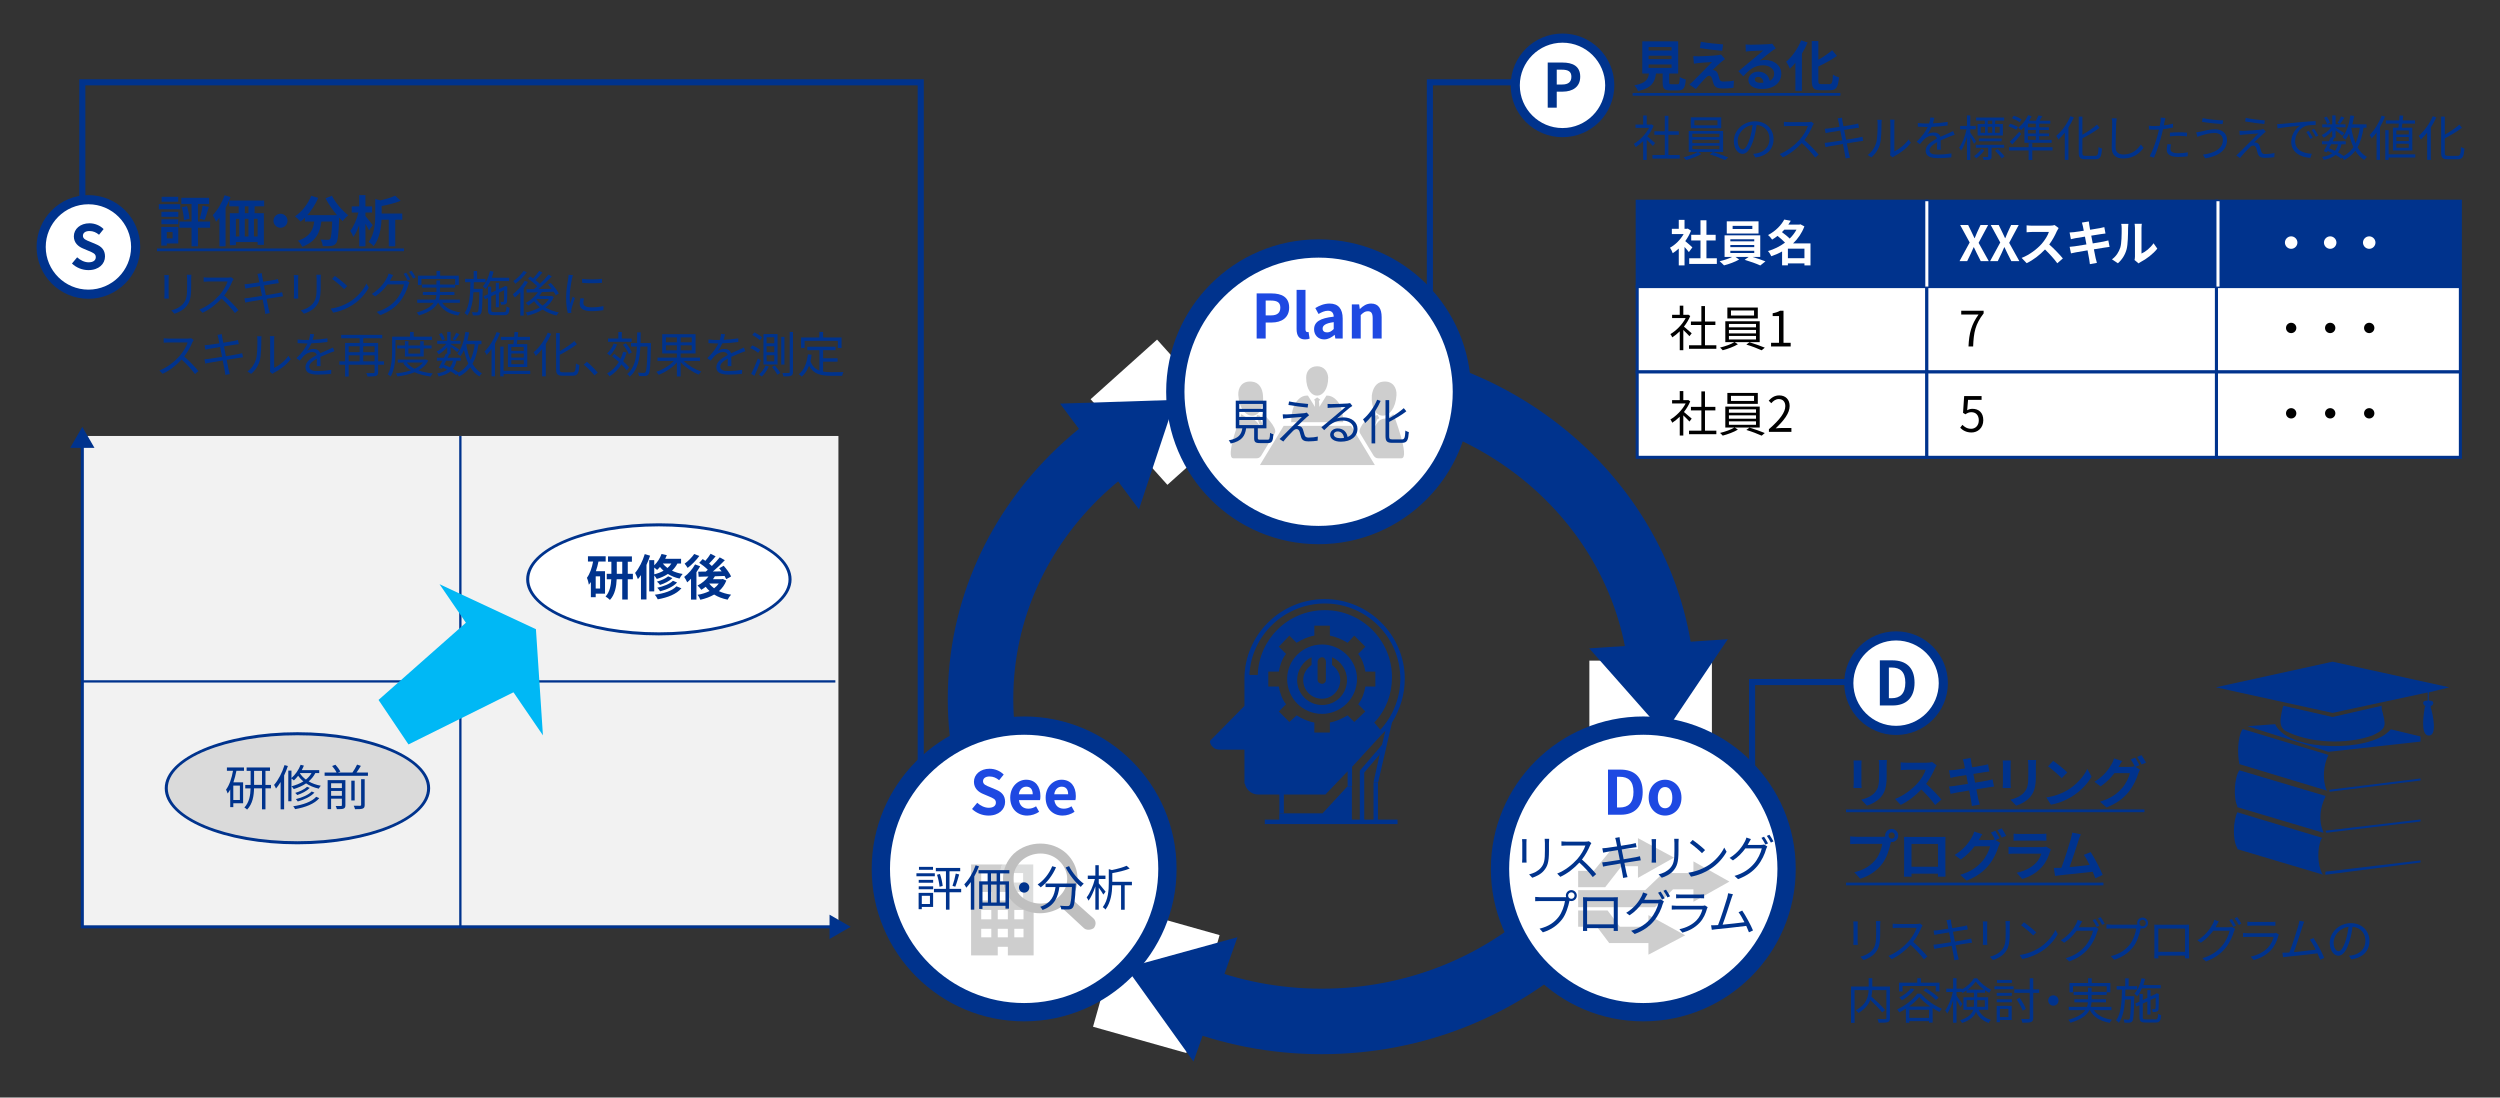 <?xml version="1.0" encoding="UTF-8"?>
<svg id="_レイヤー_1" data-name="レイヤー_1" xmlns="http://www.w3.org/2000/svg" viewBox="0 0 820 360">
  <rect x="0" y="0" width="820" height="360" fill="#333333" stroke="none"/>
  <g>
    <path d="M332.355,229.28c0,52.47,45.283,95.007,101.144,95.007s101.144-42.537,101.144-95.007-45.283-95.007-101.144-95.007-101.144,42.537-101.144,95.007M310.868,229.28c0-64.337,54.903-116.493,122.63-116.493s122.63,52.157,122.63,116.493-54.903,116.493-122.63,116.493-122.63-52.157-122.63-116.493" style="fill: #00338d; fill-rule: evenodd;"/>
    <rect x="521.313" y="216.687" width="40.19" height="26.19" style="fill: #fff;"/>
    <rect x="359.17" y="305.843" width="40.19" height="31.798" transform="translate(-33.281 599.529) rotate(-74.263)" style="fill: #fff;"/>
    <rect x="366.569" y="116.342" width="29.285" height="37.729" transform="translate(7.144 289.079) rotate(-41.888)" style="fill: #fff;"/>
    <polygon points="566.719 209.664 545.935 240.578 521.269 212.664 566.719 209.664" style="fill: #00338d; fill-rule: evenodd;"/>
    <polygon points="391.457 348.192 369.417 317.449 405.886 307.399 391.457 348.192" style="fill: #00338d; fill-rule: evenodd;"/>
    <polygon points="366.406 148.942 366.666 149.289 366.786 148.929 366.406 148.942"/>
    <polygon points="347.692 132.384 385.5 131.159 373.576 167.058 347.692 132.384" style="fill: #00338d; fill-rule: evenodd;"/>
  </g>
  <g>
    <path d="M434.56,197.949c-13.283,0-24.199,10.532-24.745,23.426h2.73c.364-11.804,10.006-21.248,22.016-21.248,12.19,0,22.016,9.988,22.016,21.974,0,5.63-2.002,10.896-5.823,14.892l2.002,2.361c4.184-4.541,6.549-10.533,6.549-16.708,0-13.62-11.098-24.697-24.744-24.697M431.103,236.993v3.269h5.094v-3.269c2.001-.364,4.003-1.271,5.822-2.361l2.183,2.18,3.639-3.451-2.366-2.361c1.274-1.634,2.002-3.632,2.366-5.811h3.275v-4.903h-3.275c-.364-2.179-1.092-4.177-2.366-5.811l2.366-2.361-3.639-3.632-2.183,2.361c-1.819-1.09-3.821-1.997-5.822-2.361v-3.269h-5.094v3.269c-2.183.364-4.003,1.271-5.823,2.361l-2.365-2.361-3.457,3.632,2.365,2.361c-1.274,1.634-2.001,3.632-2.365,5.811h-3.457v4.903h3.457c.364,2.179,1.091,4.177,2.365,5.811l-2.365,2.361,3.457,3.451,2.365-2.18c1.82,1.09,3.639,1.997,5.823,2.361M443.475,251.521v6.356h-1.456v-4.903l-7.278,7.627h-13.646v6.175h-1.456v-6.175h-6.914c-2.728,0-4.184-2.179-4.367-3.45l-.181-.181v-11.078h-7.824c-1.092,0-2.002-.181-2.547-.907-.91-.727-.91-1.635-.91-1.635v-.364l11.281-11.441v-8.898c0-14.347,11.826-26.151,26.382-26.151,14.373,0,26.2,11.804,26.2,26.151,0,5.085-1.456,9.988-4.184,14.347l-4.549,19.613h-1.455v-.363l2.001-8.899-1.092-.907,1.82-2.18,1.092-4.54c-.364.364-.729.726-1.092,1.09l-9.825,10.714Z" style="fill: #00338d; fill-rule: evenodd;"/>
    <path d="M430.185,218.13v-2.55c-2.728,1.275-4.729,4.188-4.729,7.466,0,4.553,3.638,8.196,8.185,8.196,4.547,0,8.185-3.643,8.185-8.196,0-3.278-2.001-6.191-4.912-7.466v2.55h-2.001v-1.092c0-.729-.545-1.457-1.272-1.457-.727,0-1.455.729-1.455,1.457v1.092h-2.001ZM445.1,222.683c0,6.374-5.274,11.473-11.459,11.473-6.367,0-11.459-5.099-11.459-11.473,0-6.193,5.092-11.292,11.459-11.292,6.184,0,11.459,5.099,11.459,11.292" style="fill: #00338d; fill-rule: evenodd;"/>
    <polygon points="447.468 268.838 450.523 268.838 450.523 256.615 451.975 256.615 451.975 268.838 458.392 268.838 458.392 270.29 414.849 270.29 414.849 268.838 419.585 268.838 419.585 266.775 421.037 266.775 433.794 266.775 441.968 257.914 443.419 257.914 443.419 268.838 446.017 268.838 446.017 252.796 451.44 246.455 452.586 247.372 447.468 253.408 447.468 268.838" style="fill: #00338d; fill-rule: evenodd;"/>
    <path d="M427.453,223.017c0-1.997,1.088-3.814,2.719-4.902h1.995v4.902c0,.726.725,1.271,1.45,1.271s1.269-.545,1.269-1.271v-4.902h1.994c1.632,1.089,2.72,2.905,2.72,4.902,0,3.45-2.72,6.173-5.983,6.173-3.445,0-6.164-2.724-6.164-6.173" style="fill: #00338d; fill-rule: evenodd;"/>
  </g>
  <polygon points="470 111 468 111 468 26 500.016 26 500.016 28 470 28 470 111" style="fill: #00338d;"/>
  <polygon points="303 252.679 301 252.679 301 28 28 28 28 67.358 26 67.358 26 26 303 26 303 252.679" style="fill: #00338d;"/>
  <polygon points="575.684 256.049 573.684 256.049 573.684 222.704 614.086 222.704 614.086 224.704 575.684 224.704 575.684 256.049" style="fill: #00338d;"/>
  <path d="M795.621,231.482l-.335.672c-.335,2.352-1.343,8.4,1.008,9.072,3.357.672,1.678-7.056,1.007-9.072v-.672h.335c1.006-1.009.335-1.681-.672-1.681h-.335v-2.688l6.715-1.68-38.272-8.401-38.272,8.401,38.272,8.4,31.221-6.72v2.688h-.335c-1.007,0-1.678.672-.672,1.681h.335ZM793.942,282.221l-31.221,3.696v1.009l31.221-4.032v-.672ZM748.286,238.202c.335.672.671,1.007,1.008,1.344,8.057,4.368,20.478,4.704,28.871,1.68,5.035-2.352,4.364-3.36,3.021-8.736v-1.007l-16.115,3.696-16.114-3.696-.335,1.007c-.335,1.681-1.007,4.032-.335,5.713M763.393,259.372l-.335-.337c-1.343-3.36-1.008-8.064.671-11.425l-27.863-8.401h-.337c-1.678,2.688-1.678,8.401-1.006,11.425l28.871,8.738ZM763.728,246.602l-26.522-8.4,9.064-.672.337.672c5.035,8.4,30.214,8.4,36.928,1.68l.672-.672,9.735,2.353v1.68l-30.214,3.36ZM793.942,255.34l-29.878,3.696v.672l29.878-3.696v-.672ZM762.05,273.148v-.335c-1.678-3.697-1.008-8.064.671-11.425v-.337l-28.199-8.401c-1.68,2.353-2.015,9.073-.672,11.761v.337l28.2,8.4ZM793.942,268.78l-31.221,3.696.337.672,30.885-3.696v-.672ZM762.05,286.925l-.335-.335c-1.678-3.025-1.678-8.401-.335-11.426l.335-.335-27.865-8.401c-1.343,2.688-1.678,9.073,0,11.761v.335l28.2,8.401Z" style="fill: #00338d; fill-rule: evenodd;"/>
  <g>
    <g>
      <path d="M432.5,175.5c-25.916,0-47-21.084-47-47s21.084-47,47-47,47,21.084,47,47-21.084,47-47,47Z" style="fill: #fff; fill-rule: evenodd;"/>
      <path d="M432.5,84.5c24.262,0,44,19.738,44,44s-19.738,44-44,44-44-19.738-44-44,19.738-44,44-44M432.5,78.5c-27.614,0-50,22.386-50,50s22.386,50,50,50c27.614,0,50-22.386,50-50s-22.386-50-50-50h0Z" style="fill: #00338d;"/>
    </g>
    <g>
      <path d="M412.181,96.244h4.861c3.28,0,5.801,1.14,5.801,4.641,0,3.381-2.541,4.901-5.722,4.901h-1.98v5.261h-2.961v-14.803ZM416.922,103.445c2.041,0,3.021-.86,3.021-2.561,0-1.721-1.08-2.301-3.121-2.301h-1.68v4.861h1.78Z" style="fill: #1e49e2;"/>
      <path d="M425.281,107.906v-12.823h2.92v12.963c0,.66.32.881.6.881.12,0,.2,0,.4-.04l.36,2.18c-.34.141-.84.261-1.521.261-2.041,0-2.76-1.341-2.76-3.421Z" style="fill: #1e49e2;"/>
      <path d="M431.02,108.006c0-2.4,1.94-3.66,6.441-4.141-.04-1.101-.52-1.94-1.9-1.94-1.04,0-2.04.46-3.081,1.061l-1.06-1.94c1.32-.82,2.92-1.48,4.681-1.48,2.841,0,4.301,1.7,4.301,4.941v6.541h-2.401l-.22-1.2h-.06c-.98.84-2.101,1.48-3.381,1.48-2,0-3.321-1.421-3.321-3.321ZM437.461,107.926v-2.26c-2.72.359-3.641,1.1-3.641,2.101,0,.88.62,1.26,1.48,1.26.84,0,1.46-.4,2.16-1.101Z" style="fill: #1e49e2;"/>
      <path d="M443.4,99.845h2.4l.2,1.48h.08c.98-.961,2.121-1.761,3.641-1.761,2.42,0,3.46,1.681,3.46,4.501v6.981h-2.94v-6.621c0-1.721-.48-2.341-1.581-2.341-.92,0-1.5.44-2.34,1.261v7.701h-2.92v-11.202Z" style="fill: #1e49e2;"/>
    </g>
    <path d="M450.966,152.552l-7.805-12.878h-22.112l-7.804,12.878h37.72ZM423.507,138.49c0-1.925.289-4.145,1.156-5.773.723-1.481,2.168-2.961,3.902-2.961h.434l2.312,3.7v-1.923l-.289-.445,1.011-.739,1.012.739-.434.445.144,1.923,2.312-3.7h.29c1.734,0,3.323,1.48,4.046,2.961.867,1.628,1.157,3.848,1.157,5.773h-17.054ZM435.647,123.836c-.144-2.073-1.445-3.7-3.613-3.7-2.312,0-3.613,1.628-3.613,3.7,0,7.993,7.226,7.845,7.226,0M449.955,135.677s-4.914,4.589-3.903,6.365l4.48,7.401c.723,1.036,1.445.888,2.458.888h6.648c3.035,0-2.602-14.507-2.602-14.507-1.3,1.036-1.878,1.184-2.745,1.481-.578,0-1.012.148-1.591.444-.867.593-1.3,1.48-1.878,2.22l.867-2.368.723-.444-.578-1.036-1.011.296.144.741-1.011,2.516c0-.74.144-1.629.289-2.368.144-1.036.144-1.184-.289-1.629M449.955,129.756c.289-2.368,1.445-4.441,3.758-4.589,3.179-.296,4.48,2.073,4.336,4.441-.578,9.029-8.672,8.882-8.093.148M414.257,135.677s4.914,4.589,3.902,6.365l-4.48,7.401c-.723,1.036-1.301.888-2.457.888h-6.648c-3.035,0,2.601-14.507,2.601-14.507,1.445,1.036,1.879,1.184,2.746,1.481.578,0,1.011.148,1.59.444.867.593,1.445,1.48,1.879,2.22l-.867-2.368-.578-.444.433-1.036,1.012.296-.144.741,1.156,2.516c-.144-.74-.289-1.629-.433-2.368-.145-1.036-.145-1.184.289-1.629M414.257,129.756c-.144-2.368-1.301-4.441-3.758-4.589-3.179-.296-4.48,2.073-4.336,4.441.578,9.029,8.816,8.882,8.093.148" style="fill: #cecece; fill-rule: evenodd;"/>
    <g>
      <path d="M415.746,144.217c.64,0,.768-.288.832-2.257.256.208.769.4,1.104.48-.144,2.321-.496,2.897-1.841,2.897h-2.577c-1.505,0-1.905-.353-1.905-1.648v-3.202h-2.625c-.384,2.562-1.408,4.162-5.042,4.994-.096-.304-.432-.8-.672-1.04,3.281-.656,4.129-1.905,4.466-3.954h-2.161v-9.075h10.068v9.075h-2.833v3.186c0,.465.128.544.816.544h2.369ZM406.478,134.117h7.715v-1.633h-7.715v1.633ZM406.478,136.758h7.715v-1.648h-7.715v1.648ZM406.478,139.432h7.715v-1.665h-7.715v1.665Z" style="fill: #00338d;"/>
      <path d="M428.528,136.918c-.608.545-2.369,2.177-2.961,2.802.16-.017.448,0,.592.048.624.063.992.48,1.216,1.137.144.464.352,1.264.528,1.776.176.592.544.849,1.36.849,1.041,0,2.257-.145,2.993-.337l-.08,1.361c-.672.111-2.129.224-2.977.224-1.265,0-2.065-.288-2.417-1.345-.144-.464-.384-1.393-.528-1.856-.192-.544-.528-.832-.96-.832-.432,0-.8.224-1.168.576-.592.576-2.305,2.369-3.201,3.505l-1.232-.832c.208-.16.496-.416.784-.721.64-.624,4.962-4.945,6.531-6.515-1.249.08-3.906.32-4.882.4-.512.032-.929.097-1.281.145l-.112-1.409c.368.032.848.049,1.344.032.913-.016,4.594-.272,5.794-.416.272-.032.608-.112.752-.176l.768.864c-.288.208-.688.544-.864.72ZM429.073,132.501l-.176,1.184c-1.584-.144-4.354-.496-6.291-.848l.208-1.169c1.729.368,4.754.736,6.259.833Z" style="fill: #00338d;"/>
      <path d="M443.569,133.141c-.288.192-.64.433-.88.608-.784.592-2.913,2.465-4.129,3.489.72-.24,1.44-.336,2.145-.336,2.641,0,4.546,1.601,4.546,3.745,0,2.562-2.129,4.226-5.474,4.226-2.161,0-3.489-.96-3.489-2.272,0-1.089.976-2.081,2.449-2.081,1.985,0,3.057,1.329,3.266,2.802,1.249-.48,1.969-1.393,1.969-2.689,0-1.553-1.569-2.689-3.57-2.689-2.609,0-4.049,1.104-6.066,3.153l-.928-.944c1.312-1.088,3.345-2.785,4.274-3.553.88-.736,2.849-2.401,3.633-3.105-.833.032-3.954.176-4.77.224-.368.017-.736.032-1.072.097l-.032-1.329c.352.048.8.048,1.121.048.816,0,4.578-.111,5.41-.191.464-.049.688-.08.864-.129l.736.929ZM440.832,143.625c-.144-1.248-.896-2.113-2.097-2.113-.72,0-1.264.433-1.264.977,0,.784.912,1.232,2.097,1.232.448,0,.88-.031,1.265-.096Z" style="fill: #00338d;"/>
      <path d="M452.847,131.492c-.48,1.137-1.089,2.272-1.777,3.329v10.612h-1.201v-8.932c-.672.849-1.376,1.617-2.081,2.257-.128-.288-.497-.912-.72-1.2,1.825-1.521,3.585-3.938,4.642-6.45l1.137.384ZM459.826,144.121c.88,0,1.024-.576,1.137-2.897.304.208.784.433,1.136.513-.192,2.593-.544,3.505-2.193,3.505h-3.281c-1.665,0-2.177-.479-2.177-2.225v-11.78h1.2v5.954c1.777-.992,3.602-2.241,4.786-3.313l.848,1.024c-1.504,1.217-3.649,2.433-5.634,3.489v4.643c0,.896.176,1.088,1.057,1.088h3.121Z" style="fill: #00338d;"/>
    </g>
  </g>
  <g>
    <g>
      <path d="M550.174,27.637c.612,0,.72-.306.81-2.395.45.342,1.405.702,1.963.847-.234,2.845-.792,3.583-2.575,3.583h-2.377c-2.143,0-2.646-.648-2.646-2.665v-2.881h-2.179c-.378,2.863-1.44,4.754-5.888,5.762-.198-.576-.774-1.458-1.188-1.908,3.691-.685,4.465-1.891,4.771-3.854h-2.197v-10.569h11.775v10.569h-2.935v2.863c0,.576.108.647.792.647h1.873ZM540.74,16.546h7.526v-1.116h-7.526v1.116ZM540.74,19.391h7.526v-1.116h-7.526v1.116ZM540.74,22.254h7.526v-1.117h-7.526v1.117Z" style="fill: #00338d;"/>
      <path d="M564.628,20.272c-.81.702-2.485,2.233-2.899,2.684.162,0,.486.054.667.144.522.162.846.54,1.098,1.206.162.486.324,1.171.486,1.621.162.558.559.828,1.261.828,1.368,0,2.593-.126,3.493-.307l-.145,2.341c-.738.145-2.575.252-3.493.252-1.693,0-2.611-.359-3.043-1.53-.198-.521-.396-1.351-.522-1.8-.216-.631-.594-.864-.955-.864-.36,0-.738.288-1.152.72-.63.63-1.962,2.07-3.187,3.637l-2.125-1.476c.324-.253.774-.631,1.242-1.099.918-.937,4.556-4.556,6.194-6.284-1.26.054-3.385.234-4.411.324-.612.054-1.152.145-1.53.216l-.216-2.467c.414.036,1.062.055,1.71.055.846,0,4.897-.181,6.374-.379.324-.035.81-.144,1.008-.216l1.314,1.495c-.468.323-.846.647-1.17.899ZM565.168,14.565l-.288,2.106c-1.873-.162-5.204-.54-7.328-.9l.342-2.07c1.999.378,5.419.756,7.274.864Z" style="fill: #00338d;"/>
      <path d="M582.448,15.897c-.432.271-.846.54-1.242.811-.954.666-2.827,2.25-3.943,3.15.594-.162,1.099-.197,1.675-.197,3.025,0,5.33,1.89,5.33,4.482,0,2.81-2.143,5.042-6.446,5.042-2.485,0-4.357-1.135-4.357-2.917,0-1.44,1.314-2.772,3.205-2.772,2.196,0,3.529,1.351,3.799,3.043.972-.522,1.458-1.351,1.458-2.431,0-1.603-1.621-2.684-3.691-2.684-2.737,0-4.52,1.459-6.428,3.619l-1.621-1.674c1.261-1.026,3.403-2.845,4.466-3.709.99-.829,2.845-2.323,3.727-3.098-.918.019-3.367.126-4.303.198-.486.019-1.044.072-1.458.145l-.072-2.323c.504.054,1.116.09,1.621.09.936,0,4.753-.09,5.762-.18.738-.054,1.152-.126,1.368-.18l1.152,1.584ZM578.415,27.115c-.108-1.152-.774-1.909-1.746-1.909-.667,0-1.099.396-1.099.847,0,.666.756,1.116,1.801,1.116.378,0,.72-.018,1.044-.054Z" style="fill: #00338d;"/>
      <path d="M592.905,13.935c-.522,1.225-1.152,2.449-1.873,3.638v12.207h-2.143v-9.183c-.576.702-1.188,1.351-1.783,1.909-.234-.54-.846-1.729-1.243-2.269,1.945-1.639,3.835-4.286,4.916-7.005l2.125.702ZM600.053,27.601c.864,0,1.008-.611,1.152-3.15.504.378,1.404.792,1.98.918-.252,3.097-.81,4.231-2.935,4.231h-3.079c-2.269,0-2.917-.72-2.917-3.259v-12.874h2.161v6.158c1.693-.973,3.349-2.125,4.538-3.151l1.584,1.873c-1.783,1.26-4.015,2.467-6.122,3.475v4.537c0,1.062.126,1.242.99,1.242h2.647Z" style="fill: #00338d;"/>
      <path d="M535.5,31.399v-.9h68.148v.9h-68.148Z" style="fill: #00338d;"/>
    </g>
    <g>
      <path d="M542.143,47.872c-.416-.465-1.296-1.36-2.017-2.033v6.627h-1.168v-6.194c-.8.784-1.633,1.456-2.449,1.984-.128-.304-.432-.849-.624-1.072,1.905-1.104,3.905-3.121,5.01-5.25h-4.45v-1.089h2.513v-2.977h1.168v2.977h1.393l.208-.048.672.448c-.497,1.232-1.232,2.417-2.065,3.489.736.593,2.145,1.825,2.545,2.177l-.736.961ZM550.962,50.849v1.169h-8.964v-1.169h4.05v-6.643h-3.425v-1.152h3.425v-5.074h1.185v5.074h3.409v1.152h-3.409v6.643h3.729Z" style="fill: #00338d;"/>
      <path d="M556.974,49.824l1.057.688c-1.281.784-3.346,1.553-4.978,1.969-.208-.24-.592-.64-.88-.88,1.648-.385,3.697-1.121,4.706-1.777h-2.977v-6.851h11.285v6.851h-8.211ZM564.562,42.062h-9.988v-3.585h9.988v3.585ZM555.085,44.975h8.884v-1.12h-8.884v1.12ZM555.085,46.943h8.884v-1.12h-8.884v1.12ZM555.085,48.944h8.884v-1.152h-8.884v1.152ZM563.329,39.437h-7.571v1.665h7.571v-1.665ZM561.824,49.856c1.648.48,3.777,1.265,5.026,1.777l-1.024.864c-1.2-.561-3.345-1.377-5.026-1.873l1.024-.769Z" style="fill: #00338d;"/>
      <path d="M575.023,50.465c.496-.032.976-.112,1.36-.192,2.033-.448,4.018-1.952,4.018-4.689,0-2.401-1.521-4.37-4.209-4.594-.208,1.473-.512,3.073-.944,4.562-.977,3.249-2.241,4.93-3.714,4.93-1.408,0-2.833-1.632-2.833-4.241,0-3.441,3.073-6.45,6.947-6.45,3.713,0,6.083,2.625,6.083,5.826,0,3.329-2.193,5.554-5.97,6.05l-.736-1.2ZM573.983,45.279c.4-1.312.704-2.817.88-4.274-3.042.385-4.898,2.993-4.898,5.122,0,2.001.928,2.882,1.617,2.882.704,0,1.584-1.057,2.401-3.729Z" style="fill: #00338d;"/>
      <path d="M594.929,40.541c-.096.128-.304.48-.4.704-.544,1.377-1.552,3.249-2.689,4.69,1.681,1.44,3.634,3.521,4.674,4.77l-1.12.977c-1.073-1.409-2.77-3.298-4.402-4.754-1.713,1.841-3.874,3.602-6.243,4.674l-1.024-1.072c2.577-1.009,4.946-2.913,6.595-4.754,1.088-1.232,2.257-3.138,2.657-4.45h-6.243c-.56,0-1.44.064-1.617.08v-1.457c.224.032,1.137.112,1.617.112h6.179c.528,0,.944-.063,1.2-.144l.816.624Z" style="fill: #00338d;"/>
      <path d="M611.138,46.191c-.336.032-.849.112-1.441.208-.88.144-2.369.384-3.938.624.32,1.568.576,2.85.656,3.218.112.464.24,1.008.384,1.456l-1.457.272c-.08-.544-.128-1.024-.24-1.505-.064-.352-.32-1.648-.624-3.233-1.809.305-3.521.593-4.306.736-.624.097-1.056.192-1.408.288l-.288-1.393c.368-.016.992-.08,1.408-.144.8-.112,2.545-.385,4.37-.673l-.641-3.217c-1.521.24-2.913.464-3.521.576-.513.08-.945.176-1.297.271l-.272-1.44c.4-.016.816-.048,1.329-.111.624-.064,2.017-.272,3.521-.513-.176-.864-.288-1.488-.336-1.681-.08-.416-.192-.769-.304-1.088l1.441-.257c.016.305.096.753.144,1.104.032.177.144.833.336,1.729,1.553-.256,3.025-.496,3.698-.624.464-.08.864-.192,1.136-.271l.272,1.344c-.24.032-.736.097-1.152.16-.736.112-2.193.353-3.729.593l.64,3.217c1.633-.271,3.153-.528,3.954-.672.608-.128,1.057-.225,1.393-.32l.272,1.345Z" style="fill: #00338d;"/>
      <path d="M612.589,50.833c1.344-.96,2.305-2.385,2.785-3.938.464-1.473.48-4.658.48-6.435,0-.48-.048-.832-.112-1.169h1.473c-.016.192-.08.673-.08,1.153,0,1.776-.064,5.202-.496,6.803-.48,1.712-1.504,3.281-2.849,4.386l-1.2-.801ZM619.919,50.913c.064-.256.112-.576.112-.896v-9.588c0-.608-.08-1.057-.096-1.185h1.473c-.016.128-.064.576-.064,1.185v9.236c1.473-.673,3.441-2.129,4.658-3.938l.769,1.089c-1.376,1.873-3.602,3.506-5.458,4.434-.24.128-.384.24-.544.368l-.849-.704Z" style="fill: #00338d;"/>
      <path d="M635.328,49.089c.048-.608.064-1.633.064-2.466-1.472.801-2.497,1.617-2.497,2.657,0,1.249,1.232,1.425,2.865,1.425,1.233,0,2.929-.145,4.322-.384l-.032,1.296c-1.201.145-2.961.256-4.338.256-2.273,0-4.098-.479-4.098-2.417,0-1.872,1.889-3.057,3.729-4.018-.16-.656-.736-.976-1.424-.976-1.041,0-2.001.512-2.737,1.168-.448.433-.896,1.024-1.44,1.665l-1.088-.816c2.017-1.953,3.057-3.586,3.649-4.834h-.656c-.672,0-1.745-.032-2.609-.096v-1.201c.849.097,1.953.16,2.673.16.336,0,.672,0,1.041-.016.224-.704.368-1.425.4-1.969l1.312.111c-.112.448-.256,1.104-.48,1.825,1.617-.08,3.345-.225,4.85-.48l-.016,1.185c-1.569.24-3.521.385-5.25.448-.352.816-.848,1.696-1.424,2.433.576-.368,1.489-.592,2.193-.592,1.024,0,1.857.496,2.097,1.44,1.088-.512,2.049-.896,2.881-1.28.48-.208.864-.4,1.312-.624l.512,1.2c-.4.112-.977.336-1.393.496-.896.353-2.033.816-3.233,1.377.016.912.032,2.257.048,3.025h-1.233Z" style="fill: #00338d;"/>
      <path d="M647.502,47.199c-.224-.512-.784-1.488-1.249-2.272v7.523h-1.088v-7.476c-.528,1.745-1.216,3.426-1.953,4.466-.128-.304-.416-.752-.608-1.024.993-1.328,1.969-3.825,2.433-6.002h-2.113v-1.104h2.241v-3.458h1.088v3.458h1.793v1.104h-1.793v1.104c.448.592,1.633,2.368,1.905,2.801l-.656.88ZM650.832,49.328c-.625.961-1.649,1.921-2.609,2.594-.16-.225-.48-.528-.736-.721.928-.608,1.905-1.568,2.433-2.369l.913.496ZM653.232,48.464v2.833c0,.545-.096.849-.496,1.009-.416.16-1.057.176-2.065.176-.048-.304-.208-.704-.352-.977h1.568c.192,0,.24-.063.24-.224v-2.817h-4.049v-.96h9.284v.96h-4.13ZM651.008,39.549h-2.85v-.993h9.204v.993h-2.945v1.104h2.529v3.81h-8.291v-3.81h2.353v-1.104ZM649.071,46.335v-.912h7.475v.912h-7.475ZM649.663,43.55h1.44v-1.969h-1.44v1.969ZM651.968,41.581v1.969h1.489v-1.969h-1.489ZM653.457,39.549h-1.473v1.104h1.473v-1.104ZM655.906,41.581h-1.569v1.969h1.569v-1.969ZM655.217,48.88c.8.721,1.792,1.745,2.257,2.417l-.88.641c-.464-.672-1.409-1.745-2.209-2.513l.833-.545Z" style="fill: #00338d;"/>
      <path d="M661.325,42.59c-.56-.384-1.712-.881-2.593-1.185l.592-.832c.865.256,2.017.736,2.593,1.072l-.592.944ZM673.218,49.345h-6.627v3.137h-1.2v-3.137h-6.451v-1.072h6.451v-1.312h1.2v1.312h6.627v1.072ZM659.196,46.479c.864-.769,2.097-2.065,3.137-3.281l.641.8c-.913,1.121-1.985,2.354-2.945,3.394l-.833-.912ZM662.478,40.077c-.576-.4-1.665-.977-2.545-1.312l.592-.816c.88.288,1.985.816,2.577,1.2l-.625.929ZM664.014,41.613c-.352.4-.72.752-1.088,1.072-.192-.208-.656-.624-.928-.816,1.296-.992,2.513-2.513,3.233-4.081l1.136.336c-.24.496-.512,1.009-.832,1.488h2.225c.32-.56.625-1.248.833-1.744l1.265.24c-.289.512-.608,1.04-.896,1.504h3.537v.944h-3.633v1.185h3.169v.896h-3.169v1.137h3.201v.896h-3.201v1.216h4.066v.961h-8.916v-5.234ZM667.744,40.557h-2.593v1.185h2.593v-1.185ZM667.744,42.638h-2.593v1.137h2.593v-1.137ZM667.744,44.671h-2.593v1.216h2.593v-1.216Z" style="fill: #00338d;"/>
      <path d="M680.223,38.492c-.48,1.137-1.089,2.272-1.777,3.329v10.612h-1.201v-8.932c-.672.849-1.376,1.617-2.081,2.257-.128-.288-.497-.912-.72-1.2,1.825-1.521,3.585-3.938,4.642-6.45l1.137.384ZM687.201,51.121c.88,0,1.024-.576,1.137-2.897.304.208.784.433,1.136.513-.192,2.593-.544,3.505-2.193,3.505h-3.281c-1.665,0-2.177-.479-2.177-2.225v-11.78h1.2v5.954c1.777-.992,3.602-2.241,4.786-3.313l.848,1.024c-1.504,1.217-3.649,2.433-5.634,3.489v4.643c0,.896.176,1.088,1.057,1.088h3.121Z" style="fill: #00338d;"/>
      <path d="M694.27,38.828c-.08.513-.128,1.072-.16,1.585-.064,1.793-.192,5.538-.192,7.907,0,1.744,1.121,2.353,2.593,2.353,2.913,0,4.562-1.633,5.698-3.281l.88,1.104c-1.073,1.505-3.122,3.489-6.611,3.489-2.273,0-3.841-.96-3.841-3.537,0-2.354.16-6.354.16-8.035,0-.576-.048-1.137-.144-1.601l1.617.016Z" style="fill: #00338d;"/>
      <path d="M712.753,41.821c-1.041.24-2.177.416-3.282.544-.144.688-.32,1.425-.496,2.098-.576,2.272-1.648,5.538-2.481,7.267l-1.409-.464c.944-1.633,2.065-4.851,2.657-7.091.144-.528.272-1.104.4-1.681-.512.031-.993.048-1.441.048-.704,0-1.28-.032-1.841-.064l-.048-1.248c.752.096,1.329.111,1.905.111.528,0,1.088-.031,1.697-.063.112-.576.192-1.072.24-1.393.048-.448.08-.977.048-1.312l1.553.128c-.112.353-.224.944-.288,1.265l-.24,1.168c1.024-.128,2.065-.319,3.025-.576v1.265ZM712.128,47.376c-.144.528-.224,1.024-.224,1.424,0,.753.352,1.473,2.609,1.473,1.024,0,2.129-.128,3.089-.304l-.048,1.297c-.849.111-1.905.208-3.057.208-2.497,0-3.81-.769-3.81-2.337,0-.608.096-1.201.24-1.873l1.201.112ZM711.729,43.519c.832-.08,1.873-.129,2.897-.129.912,0,1.889.032,2.737.129l-.032,1.216c-.8-.096-1.745-.191-2.673-.191-.992,0-1.953.063-2.929.176v-1.2Z" style="fill: #00338d;"/>
      <path d="M726.399,43.614c-1.825,0-3.377.544-4.322.816-.48.128-.944.32-1.329.464l-.4-1.473c.432-.048.976-.144,1.44-.24,1.121-.256,2.929-.768,4.738-.768,2.257,0,3.938,1.264,3.938,3.521,0,3.441-3.058,5.394-7.171,6.002l-.752-1.217c3.841-.479,6.562-1.984,6.562-4.834,0-1.328-1.072-2.272-2.705-2.272ZM729.201,39.484l-.192,1.232c-1.76-.112-4.962-.432-6.754-.752l.208-1.217c1.745.4,5.186.721,6.739.736Z" style="fill: #00338d;"/>
      <path d="M742.321,43.918c-.608.545-2.369,2.177-2.961,2.802.16-.017.448,0,.592.048.624.063.992.48,1.216,1.137.144.464.352,1.264.528,1.776.176.592.544.849,1.36.849,1.041,0,2.257-.145,2.993-.337l-.08,1.361c-.672.111-2.129.224-2.977.224-1.265,0-2.065-.288-2.417-1.345-.144-.464-.384-1.393-.528-1.856-.192-.544-.528-.832-.96-.832s-.8.224-1.168.576c-.592.576-2.305,2.369-3.201,3.505l-1.232-.832c.208-.16.496-.416.784-.721.641-.624,4.962-4.945,6.531-6.515-1.249.08-3.906.32-4.882.4-.512.032-.929.097-1.281.145l-.112-1.409c.368.032.848.049,1.344.032.913-.016,4.594-.272,5.794-.416.272-.032.608-.112.752-.176l.768.864c-.288.208-.688.544-.864.72ZM742.865,39.501l-.176,1.184c-1.584-.144-4.354-.496-6.291-.848l.208-1.169c1.729.368,4.754.736,6.259.833Z" style="fill: #00338d;"/>
      <path d="M748.303,40.637c1.04-.096,4.033-.384,6.947-.64,1.729-.145,3.217-.225,4.273-.272v1.28c-.912,0-2.289.017-3.105.256-2.257.721-3.618,3.138-3.618,5.011,0,3.089,2.881,4.065,5.458,4.161l-.464,1.345c-2.929-.128-6.274-1.696-6.274-5.234,0-2.465,1.488-4.481,2.945-5.346-1.393.16-5.714.576-7.427.929l-.144-1.409c.608-.016,1.104-.048,1.409-.08ZM758.595,45.167l-.816.384c-.368-.769-.833-1.601-1.312-2.257l.816-.352c.368.527.977,1.521,1.312,2.225ZM760.419,44.479l-.833.384c-.384-.768-.848-1.553-1.36-2.225l.8-.368c.384.528,1.008,1.505,1.393,2.209Z" style="fill: #00338d;"/>
      <path d="M775.251,41.901c-.4,2.593-1.009,4.706-1.985,6.419.801,1.376,1.809,2.465,3.09,3.137-.272.225-.656.688-.816,1.009-1.232-.721-2.209-1.745-2.993-3.025-.944,1.249-2.146,2.273-3.714,3.073-.096-.208-.304-.561-.512-.832l-.368.384c-.496-.4-1.137-.832-1.873-1.265-.928.769-2.193,1.297-3.905,1.665-.08-.32-.32-.752-.544-.977,1.473-.256,2.593-.656,3.41-1.248-.512-.257-1.041-.513-1.569-.736l-.256.448-1.024-.368c.353-.608.785-1.425,1.217-2.257h-1.809v-.993h2.305c.24-.479.464-.944.656-1.376l.416.096v-2.209c-.8.944-1.825,1.825-2.801,2.354-.144-.272-.432-.688-.656-.896,1.136-.513,2.353-1.505,3.137-2.545h-2.961v-.977h3.281v-2.93h1.104v2.93h3.249v.977h-3.249v.08c.688.399,2.417,1.488,2.849,1.809l-.656.848c-.416-.384-1.424-1.152-2.192-1.729v2.385h-.688l.272.064c-.176.353-.352.736-.544,1.12h4.274v.993h-1.393c-.225,1.072-.593,1.952-1.136,2.673.704.384,1.344.8,1.84,1.168,1.36-.752,2.417-1.713,3.201-2.913-.608-1.296-1.072-2.785-1.44-4.418-.336.753-.736,1.425-1.169,2.001-.176-.224-.688-.624-.96-.816,1.345-1.681,2.177-4.354,2.609-7.171l1.216.177c-.16.944-.368,1.872-.592,2.753h4.642v1.12h-.96ZM763.278,40.701c-.144-.561-.561-1.44-.993-2.097l.896-.368c.448.64.88,1.488,1.041,2.049l-.944.416ZM764.623,47.328c-.224.447-.464.88-.672,1.296.641.256,1.281.544,1.905.849.48-.576.8-1.28,1.009-2.145h-2.241ZM768.96,38.604c-.464.736-1.008,1.536-1.425,2.064l-.8-.384c.384-.561.929-1.489,1.185-2.113l1.04.433ZM771.217,41.949c.305,1.841.753,3.569,1.393,5.059.688-1.425,1.121-3.121,1.409-5.106h-2.785l-.017.048Z" style="fill: #00338d;"/>
      <path d="M782.287,38.252c-.448,1.185-1.009,2.353-1.648,3.457v10.725h-1.121v-8.979c-.512.736-1.056,1.393-1.616,1.969-.128-.272-.448-.896-.672-1.152,1.568-1.537,3.057-3.922,3.953-6.354l1.104.336ZM792.211,51.665h-8.739v.785h-1.104v-9.765h1.104v7.939h8.739v1.04ZM786.673,41.886c.064-.4.112-.864.16-1.345h-4.273v-1.04h4.369c.048-.577.097-1.137.128-1.633l1.185.063c-.031.496-.096,1.024-.144,1.569h4.018v1.04h-4.146c-.048.48-.112.944-.177,1.345h3.441v7.491h-6.354v-7.491h1.793ZM790.082,42.798h-4.081v1.297h4.081v-1.297ZM790.082,44.959h-4.081v1.312h4.081v-1.312ZM790.082,47.136h-4.081v1.328h4.081v-1.328Z" style="fill: #00338d;"/>
      <path d="M799.088,38.492c-.48,1.137-1.089,2.272-1.777,3.329v10.612h-1.2v-8.932c-.673.849-1.377,1.617-2.081,2.257-.128-.288-.496-.912-.72-1.2,1.824-1.521,3.585-3.938,4.642-6.45l1.137.384ZM806.066,51.121c.88,0,1.024-.576,1.137-2.897.304.208.784.433,1.136.513-.191,2.593-.544,3.505-2.192,3.505h-3.281c-1.665,0-2.177-.479-2.177-2.225v-11.78h1.2v5.954c1.776-.992,3.602-2.241,4.786-3.313l.848,1.024c-1.504,1.217-3.649,2.433-5.634,3.489v4.643c0,.896.176,1.088,1.057,1.088h3.121Z" style="fill: #00338d;"/>
    </g>
  </g>
  <g>
    <g>
      <path d="M59.134,68.662h-7.04v-1.692h7.04v1.692ZM58.468,79.861h-3.763v.702h-1.819v-6.14h5.582v5.438ZM52.94,69.473h5.546v1.638h-5.546v-1.638ZM52.94,71.939h5.546v1.603h-5.546v-1.603ZM58.45,66.178h-5.438v-1.621h5.438v1.621ZM54.705,76.116v2.07h1.908v-2.07h-1.908ZM68.911,74.694h-3.979v6.104h-2.107v-6.104h-3.979v-2.035h3.979v-5.779h-3.349v-1.999h9.11v1.999h-3.655v5.779h3.979v2.035ZM61.349,67.618c.396,1.332.738,3.024.81,4.141l-1.801.433c-.054-1.135-.36-2.863-.738-4.214l1.729-.359ZM65.472,71.741c.396-1.152.81-2.971.99-4.268l2.035.396c-.45,1.512-.937,3.205-1.386,4.285l-1.639-.414Z" style="fill: #00338d;"/>
      <path d="M75.604,64.646c-.45,1.188-1.008,2.396-1.621,3.548v12.604h-2.017v-9.399c-.36.486-.72.937-1.099,1.333-.198-.504-.756-1.639-1.098-2.161,1.548-1.566,3.025-4.051,3.907-6.535l1.927.611ZM83.508,67.672v2.251h3.043v10.389h-2.053v-.918h-7.13v1.026h-1.98v-10.497h2.899v-2.251h-3.079v-1.908h11.434v1.908h-3.133ZM77.368,77.557h1.117v-5.779h-1.117v5.779ZM80.285,71.777v5.779h1.207v-5.779h-1.207ZM81.492,67.672h-1.188v2.251h1.188v-2.251ZM84.499,71.777h-1.207v5.779h1.207v-5.779Z" style="fill: #00338d;"/>
      <path d="M92.003,70.103c1.26,0,2.305,1.044,2.305,2.305s-1.044,2.305-2.305,2.305c-1.261,0-2.305-1.044-2.305-2.305s1.044-2.305,2.305-2.305Z" style="fill: #00338d;"/>
      <path d="M108.87,64.196c1.134,2.287,3.385,4.897,5.348,6.41-.576.45-1.404,1.314-1.818,1.927-.378-.342-.756-.738-1.152-1.152v.126c-.198,5.438-.415,7.562-1.044,8.318-.45.576-.937.757-1.639.847-.612.09-1.656.09-2.719.054-.036-.648-.324-1.549-.702-2.16.99.071,1.927.09,2.377.09.324,0,.522-.036.72-.252.36-.379.559-1.98.721-5.744h-3.547c-.45,3.457-1.621,6.536-6.284,8.282-.27-.612-.9-1.494-1.422-1.98,4.069-1.314,5.005-3.673,5.365-6.302h-3.042v-1.261c-.468.486-.955.919-1.44,1.297-.396-.486-1.314-1.351-1.837-1.729,2.251-1.513,4.231-3.997,5.312-6.734l2.305.667c-.882,2.07-2.143,4.051-3.565,5.671h9.723c-1.423-1.656-2.773-3.637-3.763-5.527l2.106-.847Z" style="fill: #00338d;"/>
      <path d="M121.036,75.559c-.252-.559-.702-1.369-1.17-2.161v7.4h-2.053v-6.986c-.54,1.53-1.207,2.935-1.927,3.907-.198-.612-.666-1.458-1.008-1.999,1.135-1.422,2.179-3.871,2.701-6.014h-2.215v-2.017h2.449v-3.69h2.053v3.69h2.179v2.017h-2.179v1.135c.612.702,2.052,2.557,2.376,3.024l-1.206,1.693ZM131.947,72.065h-2.305v8.732h-2.125v-8.732h-2.377c-.126,2.755-.684,6.266-2.611,8.714-.306-.45-1.134-1.152-1.656-1.386,2.017-2.647,2.214-6.267,2.214-8.931v-5.204l1.693.469c1.818-.414,3.601-.955,4.807-1.549l1.819,1.675c-1.801.774-4.105,1.332-6.23,1.71v2.485h6.77v2.017Z" style="fill: #00338d;"/>
      <path d="M51.5,82.399v-.9h81v.9H51.5Z" style="fill: #00338d;"/>
    </g>
    <g>
      <path d="M55.358,90.229c-.032.304-.048.769-.048,1.152v5.346c0,.4.016.929.048,1.217h-1.473c.016-.24.064-.752.064-1.232v-5.33c0-.288-.032-.849-.064-1.152h1.473ZM62.769,90.116c-.032.385-.064.849-.064,1.377v2.593c0,3.842-.512,5.106-1.665,6.482-1.041,1.249-2.641,1.937-3.81,2.337l-1.041-1.104c1.473-.368,2.849-1.008,3.842-2.129,1.152-1.328,1.344-2.625,1.344-5.65v-2.528c0-.528-.048-.992-.08-1.377h1.473Z" style="fill: #00338d;"/>
      <path d="M76.609,91.541c-.096.128-.304.48-.4.704-.544,1.377-1.552,3.249-2.689,4.69,1.681,1.44,3.634,3.521,4.674,4.77l-1.12.977c-1.073-1.409-2.769-3.298-4.402-4.754-1.713,1.841-3.874,3.602-6.243,4.674l-1.024-1.072c2.577-1.009,4.946-2.913,6.595-4.754,1.088-1.232,2.257-3.138,2.657-4.45h-6.243c-.56,0-1.44.064-1.617.08v-1.457c.224.032,1.137.112,1.617.112h6.179c.528,0,.944-.063,1.2-.144l.816.624Z" style="fill: #00338d;"/>
      <path d="M92.818,97.191c-.336.032-.849.112-1.441.208-.88.144-2.369.384-3.938.624.32,1.568.576,2.85.656,3.218.112.464.24,1.008.384,1.456l-1.457.272c-.08-.544-.128-1.024-.24-1.505-.064-.352-.32-1.648-.624-3.233-1.809.305-3.521.593-4.306.736-.624.097-1.056.192-1.408.288l-.288-1.393c.368-.016.992-.08,1.408-.144.8-.112,2.545-.385,4.37-.673l-.641-3.217c-1.521.24-2.913.464-3.521.576-.513.08-.945.176-1.297.271l-.272-1.44c.4-.016.816-.048,1.329-.111.624-.064,2.017-.272,3.521-.513-.176-.864-.288-1.488-.336-1.681-.08-.416-.192-.769-.304-1.088l1.441-.257c.016.305.096.753.144,1.104.032.177.144.833.336,1.729,1.553-.256,3.025-.496,3.698-.624.464-.08.864-.192,1.136-.271l.272,1.344c-.24.032-.736.097-1.152.16-.736.112-2.193.353-3.729.593l.64,3.217c1.633-.271,3.153-.528,3.954-.672.608-.128,1.057-.225,1.393-.32l.272,1.345Z" style="fill: #00338d;"/>
      <path d="M97.838,90.229c-.032.304-.048.769-.048,1.152v5.346c0,.4.016.929.048,1.217h-1.473c.016-.24.064-.752.064-1.232v-5.33c0-.288-.032-.849-.064-1.152h1.473ZM105.249,90.116c-.032.385-.064.849-.064,1.377v2.593c0,3.842-.512,5.106-1.665,6.482-1.041,1.249-2.641,1.937-3.81,2.337l-1.041-1.104c1.473-.368,2.849-1.008,3.842-2.129,1.152-1.328,1.344-2.625,1.344-5.65v-2.528c0-.528-.048-.992-.08-1.377h1.473Z" style="fill: #00338d;"/>
      <path d="M114.848,98.904c2.465-1.553,4.417-3.922,5.346-5.891l.768,1.36c-1.104,2.001-2.961,4.178-5.378,5.683-1.601,1.024-3.618,2.001-6.291,2.497l-.849-1.312c2.801-.417,4.882-1.393,6.403-2.337ZM113.903,93.83l-1.009,1.008c-.8-.832-2.801-2.545-3.985-3.345l.912-.977c1.137.752,3.186,2.417,4.082,3.313Z" style="fill: #00338d;"/>
      <path d="M132.209,92.133c.432,0,.784-.048,1.041-.144l1.056.64c-.128.225-.288.593-.368.849-.432,1.617-1.409,3.777-2.833,5.522-1.457,1.776-3.377,3.233-6.371,4.354l-1.168-1.057c2.945-.864,4.946-2.305,6.403-4.018,1.248-1.456,2.225-3.537,2.545-4.994h-5.395c-.976,1.361-2.305,2.785-4.065,3.938l-1.104-.816c2.753-1.649,4.322-3.986,5.026-5.41.16-.288.4-.864.497-1.281l1.473.496c-.256.417-.544.961-.705,1.249-.112.224-.24.448-.368.672h4.338ZM133.25,89.444c.4.576.976,1.536,1.312,2.192l-.864.385c-.32-.641-.865-1.617-1.297-2.209l.849-.368ZM135.011,88.804c.416.593,1.04,1.585,1.328,2.177l-.848.385c-.352-.688-.88-1.601-1.329-2.193l.849-.368Z" style="fill: #00338d;"/>
      <path d="M145.04,99.32c1.136,1.713,3.185,2.753,5.97,3.153-.256.24-.56.72-.72,1.024-3.122-.545-5.298-1.889-6.515-4.178h-.144c-.833,1.584-2.577,3.057-6.227,4.146-.128-.256-.464-.704-.72-.961,3.121-.864,4.754-1.984,5.586-3.185h-5.426v-1.057h5.97c.192-.496.272-1.009.304-1.505h-4.434v-.992h4.466v-1.425h-4.722v-1.008h4.722v-1.329h1.185v1.329h4.946v-1.841h-11.044v2.001h-1.153v-3.073h6.099v-1.553h1.185v1.553h6.114v3.073h-1.2v.848h-4.946v1.425h4.722v.992h-4.754c-.032.496-.112,1.009-.256,1.505h6.787v1.057h-5.794Z" style="fill: #00338d;"/>
      <path d="M158.335,94.758s0,.385-.016.545c-.112,5.298-.208,7.091-.608,7.619-.24.352-.512.464-.928.512-.384.048-1.041.032-1.697,0-.016-.304-.128-.769-.304-1.057.656.064,1.249.064,1.473.064.24,0,.368-.032.496-.225.272-.368.368-1.92.464-6.37h-1.921c-.192,3.041-.688,5.811-2.033,7.619-.192-.256-.576-.608-.896-.784,1.665-2.209,1.857-6.179,1.921-10.116h-1.745v-1.104h2.817v-2.577h1.121v2.577h2.785v1.104h-3.842c-.016.736-.032,1.473-.064,2.192h2.978ZM160.848,92.182c-.448.992-.96,1.872-1.553,2.576-.192-.208-.656-.64-.912-.832,1.088-1.2,1.905-3.105,2.353-5.074l1.152.24c-.16.688-.368,1.36-.592,2.001h5.714v1.089h-6.163ZM165.25,102.377c.704,0,.833-.304.896-1.841.272.177.688.368,1.008.433-.144,1.889-.496,2.417-1.841,2.417h-3.249c-1.585,0-2.017-.353-2.017-1.761v-3.922l-.96.448-.448-.977,1.409-.656v-2.497h1.072v1.985l1.505-.704v-2.529h1.024v2.049l1.761-.816.08-.08.192-.144.752.271-.048.192c0,2.272-.032,4.29-.096,4.738-.048.512-.304.768-.72.864-.353.096-.833.111-1.201.096-.032-.288-.128-.672-.256-.929.304.032.704.017.832.017.192,0,.288-.032.336-.305.048-.24.08-1.648.08-3.553l-1.712.816v4.785h-1.024v-4.306l-1.505.721v4.449c0,.608.144.736,1.024.736h3.105Z" style="fill: #00338d;"/>
      <path d="M173.166,92.47c-.4.704-.864,1.408-1.392,2.097v8.947h-1.104v-7.651c-.592.641-1.201,1.232-1.809,1.713-.112-.24-.48-.8-.672-1.057,1.457-1.072,2.977-2.736,3.921-4.417l1.056.368ZM172.814,89.268c-.944,1.361-2.433,2.834-3.777,3.794-.16-.24-.464-.656-.672-.864,1.249-.832,2.657-2.209,3.361-3.329l1.088.399ZM181.65,97.432c-.608,1.393-1.553,2.528-2.721,3.441,1.264.736,2.769,1.296,4.37,1.616-.24.24-.56.688-.72.992-1.713-.384-3.266-1.056-4.594-1.952-1.489.944-3.217,1.584-4.962,1.984-.112-.304-.384-.784-.608-1.009,1.617-.319,3.233-.88,4.626-1.681-.705-.592-1.329-1.264-1.841-2.017-.625.545-1.281,1.024-1.937,1.425-.16-.224-.544-.688-.8-.864,1.521-.832,3.025-2.097,3.986-3.506-1.377.049-2.657.08-3.698.112l-.096-1.088,2.465-.032c.352-.305.736-.608,1.104-.961-.752-.768-1.969-1.761-3.042-2.465l.72-.752c.304.192.625.4.945.64.704-.736,1.521-1.712,2.017-2.465l1.041.545c-.705.848-1.537,1.792-2.257,2.497.544.416,1.056.848,1.424,1.232,1.088-1.024,2.129-2.129,2.865-3.058l1.057.592c-1.249,1.329-2.881,2.914-4.37,4.162,1.361-.032,2.833-.064,4.29-.096-.368-.496-.785-.993-1.185-1.425l.928-.496c1.008,1.057,2.145,2.497,2.641,3.457l-.992.576c-.16-.336-.417-.736-.705-1.168l-3.857.144c-.256.448-.56.881-.896,1.297h3.842l.192-.064.769.385ZM175.936,98.136c.512.784,1.2,1.488,2.033,2.097.848-.624,1.568-1.345,2.081-2.192h-4.033l-.08.096Z" style="fill: #00338d;"/>
      <path d="M187.934,90.244c-.096.272-.24.784-.304,1.072-.304,1.457-.768,4.29-.768,6.066,0,.769.032,1.409.128,2.178.272-.721.625-1.649.88-2.273l.688.513c-.4,1.12-.977,2.801-1.121,3.553-.048.225-.08.528-.08.705l.048.56-1.152.08c-.32-1.12-.576-2.945-.576-5.09,0-2.337.512-5.058.704-6.354.048-.368.112-.784.112-1.12l1.44.111ZM191.551,97.928c-.144.576-.208,1.024-.208,1.456,0,.721.48,1.425,2.657,1.425,1.425,0,2.641-.128,3.922-.416l.016,1.345c-.976.191-2.305.32-3.954.32-2.657,0-3.841-.881-3.841-2.369,0-.576.112-1.201.256-1.873l1.153.112ZM190.927,91.461c1.729.288,4.93.224,6.515,0v1.312c-1.697.176-4.77.176-6.499,0l-.016-1.312Z" style="fill: #00338d;"/>
      <path d="M63.505,111.541c-.096.128-.304.48-.4.704-.544,1.377-1.552,3.249-2.689,4.69,1.681,1.44,3.634,3.521,4.674,4.77l-1.12.977c-1.073-1.409-2.77-3.298-4.402-4.754-1.713,1.841-3.874,3.602-6.243,4.674l-1.024-1.072c2.577-1.009,4.946-2.913,6.595-4.754,1.088-1.232,2.257-3.138,2.657-4.45h-6.243c-.56,0-1.44.064-1.617.08v-1.457c.224.032,1.137.112,1.617.112h6.179c.528,0,.944-.063,1.2-.144l.816.624Z" style="fill: #00338d;"/>
      <path d="M79.714,117.191c-.336.032-.849.112-1.441.208-.88.144-2.369.384-3.938.624.32,1.568.576,2.85.656,3.218.112.464.24,1.008.384,1.456l-1.457.272c-.08-.544-.128-1.024-.24-1.505-.064-.352-.32-1.648-.624-3.233-1.809.305-3.521.593-4.306.736-.624.097-1.056.192-1.408.288l-.288-1.393c.368-.016.992-.08,1.408-.144.8-.112,2.545-.385,4.37-.673l-.641-3.217c-1.521.24-2.913.464-3.521.576-.512.08-.944.176-1.296.271l-.272-1.44c.4-.016.816-.048,1.329-.111.624-.064,2.017-.272,3.521-.513-.176-.864-.288-1.488-.336-1.681-.08-.416-.192-.769-.304-1.088l1.441-.257c.016.305.096.753.144,1.104.032.177.144.833.336,1.729,1.553-.256,3.025-.496,3.698-.624.464-.08.864-.192,1.136-.271l.272,1.344c-.24.032-.736.097-1.152.16-.736.112-2.193.353-3.729.593l.64,3.217c1.633-.271,3.153-.528,3.954-.672.608-.128,1.057-.225,1.393-.32l.272,1.345Z" style="fill: #00338d;"/>
      <path d="M81.165,121.833c1.344-.96,2.305-2.385,2.785-3.938.464-1.473.48-4.658.48-6.435,0-.48-.048-.832-.112-1.169h1.473c-.016.192-.08.673-.08,1.153,0,1.776-.064,5.202-.496,6.803-.48,1.712-1.504,3.281-2.849,4.386l-1.2-.801ZM88.496,121.913c.064-.256.112-.576.112-.896v-9.588c0-.608-.08-1.057-.096-1.185h1.473c-.016.128-.064.576-.064,1.185v9.236c1.473-.673,3.441-2.129,4.658-3.938l.769,1.089c-1.376,1.873-3.602,3.506-5.458,4.434-.24.128-.384.24-.544.368l-.849-.704Z" style="fill: #00338d;"/>
      <path d="M103.904,120.089c.048-.608.064-1.633.064-2.466-1.472.801-2.497,1.617-2.497,2.657,0,1.249,1.232,1.425,2.865,1.425,1.233,0,2.929-.145,4.322-.384l-.032,1.296c-1.201.145-2.961.256-4.338.256-2.273,0-4.098-.479-4.098-2.417,0-1.872,1.889-3.057,3.729-4.018-.16-.656-.736-.976-1.424-.976-1.041,0-2.001.512-2.737,1.168-.448.433-.896,1.024-1.44,1.665l-1.088-.816c2.017-1.953,3.057-3.586,3.649-4.834h-.656c-.672,0-1.745-.032-2.609-.096v-1.201c.849.097,1.953.16,2.673.16.336,0,.672,0,1.041-.016.224-.704.368-1.425.4-1.969l1.312.111c-.112.448-.256,1.104-.48,1.825,1.617-.08,3.345-.225,4.85-.48l-.016,1.185c-1.569.24-3.521.385-5.25.448-.352.816-.848,1.696-1.424,2.433.576-.368,1.489-.592,2.193-.592,1.024,0,1.857.496,2.097,1.44,1.088-.512,2.049-.896,2.881-1.28.48-.208.864-.4,1.312-.624l.512,1.2c-.4.112-.977.336-1.393.496-.896.353-2.033.816-3.233,1.377.016.912.032,2.257.048,3.025h-1.233Z" style="fill: #00338d;"/>
      <path d="M125.97,119.624h-1.937v2.401c0,.72-.176,1.072-.688,1.265-.528.191-1.409.208-2.785.208-.064-.32-.256-.833-.432-1.137,1.057.032,2.081.016,2.353,0,.288,0,.384-.08.384-.336v-2.401h-8.5v3.89h-1.168v-3.89h-1.889v-1.104h1.889v-6.034h4.77v-1.537h-6.067v-1.12h13.478v1.12h-6.227v1.537h4.882v6.034h1.937v1.104ZM114.366,113.574v1.937h3.602v-1.937h-3.602ZM114.366,118.52h3.602v-1.969h-3.602v1.969ZM119.151,113.574v1.937h3.714v-1.937h-3.714ZM122.865,118.52v-1.969h-3.714v1.969h3.714Z" style="fill: #00338d;"/>
      <path d="M129.726,111.525v3.489c0,2.465-.192,6.066-1.569,8.483-.208-.208-.704-.545-.977-.673,1.312-2.272,1.425-5.506,1.425-7.811v-4.578h5.875v-1.568h1.216v1.568h5.97v1.089h-11.94ZM140.466,118.296c-.72,1.376-1.841,2.4-3.217,3.185,1.393.497,2.993.833,4.706,1.009-.256.24-.56.704-.688,1.009-1.953-.257-3.746-.704-5.266-1.409-1.697.705-3.649,1.137-5.634,1.377-.08-.288-.32-.736-.496-.992,1.729-.177,3.425-.496,4.93-1.024-1.024-.608-1.873-1.377-2.513-2.289l.64-.24h-2.465v-.977h9.043l.208-.048.752.4ZM132.814,116.936v-2.642h-2.545v-.977h2.545v-1.393h1.137v1.393h3.874v-1.393h1.152v1.393h2.577v.977h-2.577v2.642h-6.163ZM133.423,118.92c.608.816,1.504,1.488,2.593,2.033,1.104-.528,2.049-1.185,2.705-2.033h-5.298ZM133.951,114.294v1.681h3.874v-1.681h-3.874Z" style="fill: #00338d;"/>
      <path d="M156.962,112.901c-.4,2.593-1.008,4.706-1.985,6.419.8,1.376,1.809,2.465,3.089,3.137-.272.225-.656.688-.816,1.009-1.232-.721-2.209-1.745-2.993-3.025-.944,1.249-2.145,2.273-3.713,3.073-.096-.208-.304-.561-.512-.832l-.368.384c-.496-.4-1.137-.832-1.873-1.265-.928.769-2.193,1.297-3.905,1.665-.08-.32-.32-.752-.544-.977,1.473-.256,2.593-.656,3.41-1.248-.512-.257-1.041-.513-1.569-.736l-.256.448-1.024-.368c.353-.608.785-1.425,1.217-2.257h-1.809v-.993h2.305c.24-.479.464-.944.656-1.376l.416.096v-2.209c-.8.944-1.825,1.825-2.801,2.354-.144-.272-.432-.688-.656-.896,1.136-.513,2.353-1.505,3.137-2.545h-2.961v-.977h3.281v-2.93h1.104v2.93h3.25v.977h-3.25v.08c.688.399,2.417,1.488,2.849,1.809l-.656.848c-.416-.384-1.424-1.152-2.193-1.729v2.385h-.688l.272.064c-.176.353-.352.736-.544,1.12h4.274v.993h-1.393c-.224,1.072-.592,1.952-1.136,2.673.704.384,1.344.8,1.84,1.168,1.361-.752,2.417-1.713,3.202-2.913-.608-1.296-1.073-2.785-1.441-4.418-.336.753-.736,1.425-1.168,2.001-.176-.224-.688-.624-.96-.816,1.345-1.681,2.177-4.354,2.609-7.171l1.216.177c-.16.944-.368,1.872-.592,2.753h4.642v1.12h-.96ZM144.989,111.701c-.144-.561-.561-1.44-.993-2.097l.896-.368c.448.64.88,1.488,1.041,2.049l-.944.416ZM146.333,118.328c-.224.447-.464.88-.672,1.296.641.256,1.281.544,1.905.849.48-.576.8-1.28,1.009-2.145h-2.241ZM150.671,109.604c-.464.736-1.008,1.536-1.425,2.064l-.8-.384c.384-.561.929-1.489,1.185-2.113l1.041.433ZM152.928,112.949c.304,1.841.752,3.569,1.393,5.059.688-1.425,1.121-3.121,1.409-5.106h-2.785l-.016.048Z" style="fill: #00338d;"/>
      <path d="M163.998,109.252c-.448,1.185-1.008,2.353-1.648,3.457v10.725h-1.121v-8.979c-.512.736-1.056,1.393-1.617,1.969-.128-.272-.448-.896-.672-1.152,1.568-1.537,3.057-3.922,3.954-6.354l1.104.336ZM173.922,122.665h-8.74v.785h-1.104v-9.765h1.104v7.939h8.74v1.04ZM168.384,112.886c.064-.4.112-.864.16-1.345h-4.273v-1.04h4.37c.048-.577.096-1.137.128-1.633l1.185.063c-.032.496-.096,1.024-.144,1.569h4.018v1.04h-4.146c-.048.48-.112.944-.176,1.345h3.441v7.491h-6.354v-7.491h1.793ZM171.793,113.798h-4.082v1.297h4.082v-1.297ZM171.793,115.959h-4.082v1.312h4.082v-1.312ZM171.793,118.136h-4.082v1.328h4.082v-1.328Z" style="fill: #00338d;"/>
      <path d="M180.799,109.492c-.48,1.137-1.089,2.272-1.777,3.329v10.612h-1.201v-8.932c-.672.849-1.376,1.617-2.081,2.257-.128-.288-.497-.912-.72-1.2,1.825-1.521,3.585-3.938,4.642-6.45l1.137.384ZM187.777,122.121c.88,0,1.024-.576,1.137-2.897.304.208.784.433,1.136.513-.192,2.593-.544,3.505-2.193,3.505h-3.281c-1.665,0-2.177-.479-2.177-2.225v-11.78h1.2v5.954c1.777-.992,3.602-2.241,4.786-3.313l.848,1.024c-1.504,1.217-3.649,2.433-5.634,3.489v4.643c0,.896.176,1.088,1.057,1.088h3.121Z" style="fill: #00338d;"/>
      <path d="M194.99,123.146c-1.024-1.28-2.401-2.641-3.537-3.569l1.04-.912c1.153.928,2.593,2.385,3.585,3.553l-1.088.929Z" style="fill: #00338d;"/>
      <path d="M202.43,112.981c-.56,1.36-1.473,2.753-2.385,3.666-.192-.192-.656-.545-.913-.705.88-.816,1.697-2.049,2.177-3.265l1.121.304ZM205.551,115.623c-.304,1.04-.688,2-1.136,2.881.8.72,1.488,1.44,1.937,2.017l-.752.977c-.417-.576-1.041-1.265-1.761-1.969-1.024,1.616-2.321,2.929-3.89,3.905-.144-.224-.56-.72-.816-.929,1.601-.912,2.897-2.192,3.857-3.793-.72-.641-1.488-1.28-2.193-1.825l.705-.816c.64.48,1.344,1.057,2.033,1.633.336-.72.624-1.488.848-2.32l1.168.24ZM207.184,112.117h-7.747v-1.072h3.377v-2.146h1.136v2.146h3.233v1.072ZM206.255,116.15c-.304-.848-1.121-2.145-1.905-3.073l.928-.479c.8.912,1.648,2.16,1.969,2.993l-.992.56ZM213.506,113.109c-.144,6.739-.289,8.964-.8,9.636-.289.417-.592.545-1.089.593-.48.048-1.264.032-2.049,0-.016-.32-.144-.801-.336-1.121.848.08,1.601.097,1.905.097.272,0,.432-.048.576-.256.368-.465.544-2.562.672-8.404h-2.337c-.192,4.114-.896,7.699-3.474,9.876-.192-.256-.592-.656-.88-.832,2.401-1.952,3.042-5.25,3.217-9.044h-1.937v-1.12h1.985c.032-1.137.032-2.321.032-3.505h1.152c0,1.184-.016,2.368-.048,3.505h3.41v.576Z" style="fill: #00338d;"/>
      <path d="M224.24,118.392c1.472,1.473,3.761,2.817,5.778,3.489-.272.24-.641.704-.816.992-2.033-.815-4.386-2.368-5.955-4.065v4.674h-1.232v-4.594c-1.537,1.745-3.874,3.266-5.955,4.05-.16-.272-.544-.736-.8-.977,2.081-.672,4.354-2.049,5.762-3.569h-5.362v-1.104h6.354v-1.345h-4.802v-6.322h10.932v6.322h-4.898v1.345h6.354v1.104h-5.362ZM218.414,112.293h3.602v-1.633h-3.602v1.633ZM222.015,114.918v-1.648h-3.602v1.648h3.602ZM226.881,110.66h-3.633v1.633h3.633v-1.633ZM226.881,113.27h-3.633v1.648h3.633v-1.648Z" style="fill: #00338d;"/>
      <path d="M238.671,120.089c.048-.608.064-1.633.064-2.466-1.472.801-2.497,1.617-2.497,2.657,0,1.249,1.232,1.425,2.865,1.425,1.233,0,2.929-.145,4.322-.384l-.032,1.296c-1.201.145-2.961.256-4.338.256-2.273,0-4.098-.479-4.098-2.417,0-1.872,1.889-3.057,3.729-4.018-.16-.656-.736-.976-1.424-.976-1.041,0-2.001.512-2.737,1.168-.448.433-.896,1.024-1.44,1.665l-1.088-.816c2.017-1.953,3.057-3.586,3.649-4.834h-.656c-.672,0-1.745-.032-2.609-.096v-1.201c.849.097,1.953.16,2.673.16.336,0,.672,0,1.041-.016.224-.704.368-1.425.4-1.969l1.312.111c-.112.448-.256,1.104-.48,1.825,1.617-.08,3.345-.225,4.85-.48l-.016,1.185c-1.569.24-3.521.385-5.25.448-.352.816-.848,1.696-1.424,2.433.576-.368,1.489-.592,2.193-.592,1.024,0,1.857.496,2.097,1.44,1.088-.512,2.049-.896,2.881-1.28.48-.208.864-.4,1.312-.624l.512,1.2c-.4.112-.977.336-1.393.496-.896.353-2.033.816-3.233,1.377.016.912.032,2.257.048,3.025h-1.233Z" style="fill: #00338d;"/>
      <path d="M246.717,113.285c.928.368,2.065.977,2.625,1.473l-.672.977c-.544-.496-1.681-1.168-2.625-1.584l.672-.865ZM248.59,117.56l.944.624c-.592,1.665-1.393,3.617-2.081,5.09l-1.073-.64c.641-1.232,1.553-3.281,2.209-5.074ZM247.421,109.028c.896.416,1.985,1.088,2.529,1.616l-.705.944c-.512-.528-1.617-1.265-2.513-1.713l.688-.848ZM252.175,120.2c-.544,1.232-1.457,2.514-2.305,3.313-.192-.176-.672-.496-.929-.656.849-.736,1.665-1.856,2.129-2.945l1.104.288ZM255.041,109.572v10.004h-4.626v-10.004h4.626ZM251.439,112.581h2.529v-1.952h-2.529v1.952ZM251.439,115.543h2.529v-1.969h-2.529v1.969ZM251.439,118.536h2.529v-2.001h-2.529v2.001ZM254.128,119.864c.656.752,1.457,1.809,1.825,2.449l-.944.592c-.353-.672-1.137-1.761-1.777-2.545l.896-.496ZM257.297,110.501v9.091h-1.056v-9.091h1.056ZM260.099,108.868v13.109c0,.736-.176,1.072-.624,1.264-.448.192-1.201.225-2.513.225-.048-.304-.192-.816-.352-1.12.944.031,1.792.016,2.033,0,.272,0,.384-.08.384-.353v-13.125h1.072Z" style="fill: #00338d;"/>
      <path d="M269.984,121.881c.784.145,1.665.192,2.593.192.576,0,3.33,0,4.098-.016-.192.288-.4.848-.448,1.2h-3.713c-3.313,0-5.698-.576-7.155-3.281-.561,1.473-1.345,2.657-2.385,3.569-.192-.208-.688-.624-.976-.801,1.776-1.376,2.641-3.649,2.993-6.515l1.216.112c-.096.752-.224,1.457-.384,2.129.608,1.681,1.633,2.593,2.945,3.089v-6.706h-3.97v-1.121h9.268v1.121h-4.082v2.657h4.738v1.104h-4.738v3.265ZM263.917,114.15h-1.168v-3.458h6.002v-1.824h1.233v1.824h6.05v3.458h-1.217v-2.337h-10.9v2.337Z" style="fill: #00338d;"/>
    </g>
  </g>
  <g>
    <path d="M610.596,249.439c-.036.396-.054.792-.054,1.368v6.086c0,.45.018,1.152.054,1.566h-2.665c.018-.342.09-1.044.09-1.585v-6.067c0-.342-.018-.972-.072-1.368h2.646ZM618.896,249.277c-.036.504-.072,1.08-.072,1.801v3.564c0,3.871-.756,5.527-2.088,7.004-1.188,1.314-3.061,2.197-4.375,2.611l-1.891-1.98c1.801-.414,3.313-1.099,4.411-2.27,1.225-1.35,1.458-2.7,1.458-5.509v-3.421c0-.721-.036-1.297-.108-1.801h2.665Z" style="fill: #00338d;"/>
    <path d="M635.223,251.042c-.144.198-.468.757-.63,1.116-.612,1.404-1.621,3.331-2.827,4.951,1.782,1.549,3.961,3.854,5.023,5.15l-2.053,1.781c-1.17-1.619-2.845-3.457-4.537-5.095-1.909,2.017-4.304,3.89-6.77,5.06l-1.855-1.945c2.899-1.098,5.69-3.276,7.382-5.167,1.188-1.351,2.287-3.133,2.683-4.411h-6.104c-.756,0-1.747.107-2.125.126v-2.557c.486.071,1.584.126,2.125.126h6.338c.792,0,1.512-.107,1.873-.234l1.477,1.099Z" style="fill: #00338d;"/>
    <path d="M654.033,257.992c-.468.035-1.207.162-1.891.27-.864.145-2.323.379-3.907.631.288,1.477.541,2.683.648,3.24.126.541.306,1.189.468,1.766l-2.593.467c-.09-.684-.144-1.296-.252-1.818-.09-.521-.324-1.764-.612-3.276-1.837.306-3.529.595-4.304.737-.774.145-1.386.271-1.8.379l-.504-2.412c.486-.019,1.297-.127,1.873-.199.828-.125,2.502-.396,4.321-.684l-.541-2.881c-1.584.252-2.971.486-3.529.576-.63.126-1.116.234-1.657.378l-.486-2.485c.576-.018,1.116-.053,1.674-.125.63-.072,2.017-.271,3.565-.522-.144-.757-.27-1.351-.324-1.639-.108-.504-.234-.937-.36-1.368l2.539-.414c.054.359.108.973.198,1.404.036.252.144.846.288,1.656,1.53-.252,2.899-.468,3.547-.594.576-.108,1.261-.252,1.693-.379l.432,2.359c-.396.035-1.117.145-1.657.216l-3.601.576.558,2.862c1.621-.27,3.097-.504,3.907-.666.702-.144,1.369-.287,1.836-.432l.468,2.377Z" style="fill: #00338d;"/>
    <path d="M659.538,249.439c-.036.396-.054.792-.054,1.368v6.086c0,.45.018,1.152.054,1.566h-2.665c.018-.342.09-1.044.09-1.585v-6.067c0-.342-.018-.972-.072-1.368h2.646ZM667.839,249.277c-.036.504-.072,1.08-.072,1.801v3.564c0,3.871-.756,5.527-2.088,7.004-1.188,1.314-3.061,2.197-4.375,2.611l-1.891-1.98c1.801-.414,3.313-1.099,4.411-2.27,1.225-1.35,1.458-2.7,1.458-5.509v-3.421c0-.721-.036-1.297-.108-1.801h2.665Z" style="fill: #00338d;"/>
    <path d="M678.08,259.198c3.061-1.818,5.419-4.573,6.554-7.004l1.404,2.538c-1.368,2.432-3.763,4.916-6.662,6.662-1.819,1.099-4.142,2.107-6.68,2.539l-1.512-2.377c2.809-.396,5.149-1.314,6.896-2.358ZM678.08,253.365l-1.837,1.891c-.936-1.01-3.187-2.972-4.501-3.891l1.692-1.8c1.26.847,3.601,2.719,4.646,3.8Z" style="fill: #00338d;"/>
    <path d="M700.401,251.527l1.53.938c-.198.342-.45.846-.594,1.277-.486,1.621-1.513,4.016-3.151,6.014-1.71,2.107-3.871,3.746-7.256,5.096l-2.125-1.908c3.673-1.098,5.672-2.664,7.256-4.465,1.225-1.387,2.269-3.565,2.557-4.898h-5.077c-1.188,1.566-2.755,3.151-4.538,4.357l-2.017-1.512c3.169-1.908,4.735-4.231,5.618-5.779.288-.451.648-1.279.81-1.891l2.647.863c-.432.631-.9,1.441-1.116,1.837l-.054.09h3.619c.558,0,1.17-.09,1.566-.216l.126.072c-.36-.721-.864-1.675-1.314-2.323l1.423-.576c.45.648,1.08,1.801,1.422,2.467l-1.333.558ZM702.436,247.693c.468.666,1.134,1.818,1.458,2.448l-1.44.612c-.36-.756-.937-1.801-1.44-2.484l1.422-.576Z" style="fill: #00338d;"/>
    <path d="M605.5,266.399v-.899h97.885v.899h-97.885Z" style="fill: #00338d;"/>
    <path d="M617.33,274.466c.252,0,.63-.019,1.026-.072-.018-.108-.036-.216-.036-.342,0-1.188.973-2.161,2.161-2.161,1.17,0,2.143.973,2.143,2.161,0,1.171-.972,2.143-2.143,2.143-.072,0-.162,0-.234-.019l-.144.541c-.414,1.764-1.188,4.555-2.701,6.554-1.621,2.161-4.015,3.942-7.238,4.97l-1.962-2.143c3.583-.847,5.6-2.395,7.058-4.232,1.188-1.494,1.873-3.528,2.125-5.076h-8.391c-.828,0-1.674.035-2.143.071v-2.538c.522.071,1.548.144,2.143.144h8.336ZM621.507,274.052c0-.576-.468-1.044-1.026-1.044-.576,0-1.044.468-1.044,1.044,0,.558.468,1.026,1.044,1.026.559,0,1.026-.469,1.026-1.026Z" style="fill: #00338d;"/>
    <path d="M638.084,285.053c0,.702.036,2.431.036,2.503h-2.485l.018-.99h-8.679l.018.99h-2.485c.018-.091.054-1.657.054-2.521v-8.805c0-.504,0-1.242-.036-1.746.738.018,1.422.035,1.909.035h9.903c.45,0,1.134,0,1.783-.035-.036.539-.036,1.205-.036,1.746v8.822ZM626.975,276.807v7.473h8.697v-7.473h-8.697Z" style="fill: #00338d;"/>
    <path d="M654.536,275.527l1.53.938c-.198.342-.45.846-.594,1.277-.486,1.621-1.513,4.016-3.151,6.014-1.71,2.107-3.871,3.746-7.256,5.096l-2.125-1.908c3.673-1.098,5.672-2.664,7.256-4.465,1.225-1.387,2.269-3.565,2.557-4.898h-5.077c-1.188,1.566-2.755,3.151-4.538,4.357l-2.017-1.512c3.169-1.908,4.735-4.231,5.618-5.779.288-.451.648-1.279.81-1.891l2.647.863c-.432.631-.9,1.441-1.116,1.837l-.054.09h3.619c.558,0,1.17-.09,1.566-.216l.126.072c-.36-.721-.864-1.675-1.314-2.323l1.423-.576c.45.648,1.08,1.801,1.422,2.467l-1.333.558ZM656.571,271.693c.468.666,1.134,1.818,1.458,2.448l-1.44.612c-.36-.756-.937-1.801-1.44-2.484l1.422-.576Z" style="fill: #00338d;"/>
    <path d="M672.717,278.661c-.126.233-.27.558-.342.756-.54,1.747-1.314,3.493-2.665,4.987-1.819,2.018-4.124,3.241-6.428,3.89l-1.8-2.034c2.719-.559,4.879-1.747,6.248-3.151.972-.99,1.53-2.106,1.854-3.115h-8.697c-.432,0-1.333.019-2.088.091v-2.342c.756.072,1.53.108,2.088.108h8.913c.576,0,1.062-.071,1.314-.181l1.603.991ZM660.456,273.439c.504.072,1.26.09,1.873.09h6.932c.558,0,1.44-.018,1.945-.09v2.322c-.486-.035-1.333-.054-1.981-.054h-6.896c-.576,0-1.351.019-1.873.054v-2.322Z" style="fill: #00338d;"/>
    <path d="M687.261,288.06c-.234-.612-.522-1.351-.846-2.124-2.935.342-8.391.918-10.659,1.152-.45.054-1.117.144-1.693.216l-.414-2.629c.612,0,1.387,0,1.98-.019l.486-.018c1.044-2.664,2.593-7.598,3.115-9.471.252-.918.36-1.477.432-2.07l2.863.576c-.252.539-.504,1.206-.774,1.998-.576,1.765-2.035,6.338-2.935,8.751,2.197-.216,4.753-.505,6.572-.72-.63-1.297-1.296-2.504-1.891-3.295l2.25-.919c1.278,1.944,3.115,5.474,3.943,7.49l-2.431,1.08Z" style="fill: #00338d;"/>
    <path d="M605.5,290.399v-.899h84.438v.899h-84.438Z" style="fill: #00338d;"/>
  </g>
  <g>
    <path d="M609.358,302.229c-.032.305-.048.769-.048,1.152v5.346c0,.4.016.93.048,1.217h-1.473c.016-.24.064-.752.064-1.232v-5.33c0-.288-.032-.848-.064-1.152h1.473ZM616.769,302.117c-.032.384-.064.848-.064,1.376v2.593c0,3.842-.512,5.106-1.665,6.482-1.041,1.249-2.641,1.938-3.81,2.338l-1.041-1.105c1.473-.367,2.849-1.008,3.842-2.129,1.152-1.328,1.344-2.625,1.344-5.65v-2.528c0-.528-.048-.992-.08-1.376h1.473Z" style="fill: #00338d;"/>
    <path d="M630.609,303.541c-.096.129-.304.48-.4.705-.544,1.376-1.552,3.248-2.689,4.689,1.681,1.44,3.634,3.521,4.674,4.77l-1.12.977c-1.073-1.408-2.769-3.297-4.402-4.754-1.713,1.841-3.874,3.602-6.243,4.674l-1.024-1.072c2.577-1.008,4.946-2.913,6.595-4.754,1.088-1.232,2.257-3.137,2.657-4.449h-6.243c-.56,0-1.44.063-1.617.08v-1.457c.224.031,1.137.111,1.617.111h6.179c.528,0,.944-.063,1.2-.144l.816.624Z" style="fill: #00338d;"/>
    <path d="M646.818,309.191c-.336.032-.849.112-1.441.208-.88.144-2.369.384-3.938.624.32,1.568.576,2.85.656,3.218.112.464.24,1.009.384,1.456l-1.457.272c-.08-.544-.128-1.024-.24-1.505-.064-.352-.32-1.648-.624-3.232-1.809.304-3.521.592-4.306.736-.624.096-1.056.191-1.408.287l-.288-1.393c.368-.016.992-.08,1.408-.144.8-.112,2.545-.384,4.37-.673l-.641-3.217c-1.521.24-2.913.465-3.521.576-.513.08-.945.176-1.297.271l-.272-1.439c.4-.017.816-.049,1.329-.112.624-.063,2.017-.272,3.521-.513-.176-.863-.288-1.488-.336-1.68-.08-.417-.192-.77-.304-1.089l1.441-.257c.016.305.096.753.144,1.105.032.176.144.832.336,1.729,1.553-.256,3.025-.496,3.698-.625.464-.08.864-.191,1.136-.271l.272,1.344c-.24.033-.736.097-1.152.16-.736.112-2.193.353-3.729.593l.64,3.218c1.633-.272,3.153-.529,3.954-.673.608-.128,1.057-.224,1.393-.319l.272,1.344Z" style="fill: #00338d;"/>
    <path d="M651.838,302.229c-.032.305-.048.769-.048,1.152v5.346c0,.4.016.93.048,1.217h-1.473c.016-.24.064-.752.064-1.232v-5.33c0-.288-.032-.848-.064-1.152h1.473ZM659.249,302.117c-.032.384-.064.848-.064,1.376v2.593c0,3.842-.512,5.106-1.665,6.482-1.041,1.249-2.641,1.938-3.81,2.338l-1.041-1.105c1.473-.367,2.849-1.008,3.842-2.129,1.152-1.328,1.344-2.625,1.344-5.65v-2.528c0-.528-.048-.992-.08-1.376h1.473Z" style="fill: #00338d;"/>
    <path d="M668.848,310.904c2.465-1.553,4.417-3.922,5.346-5.891l.768,1.361c-1.104,2-2.961,4.178-5.378,5.682-1.601,1.024-3.618,2.001-6.291,2.497l-.849-1.312c2.801-.417,4.882-1.393,6.403-2.337ZM667.903,305.83l-1.009,1.008c-.8-.832-2.801-2.545-3.985-3.345l.912-.977c1.137.753,3.186,2.417,4.082,3.313Z" style="fill: #00338d;"/>
    <path d="M686.209,304.133c.432,0,.784-.047,1.041-.144l1.056.64c-.128.225-.288.593-.368.85-.432,1.616-1.409,3.777-2.833,5.521-1.457,1.777-3.377,3.233-6.371,4.354l-1.168-1.057c2.945-.863,4.946-2.305,6.403-4.018,1.248-1.456,2.225-3.537,2.545-4.994h-5.395c-.976,1.361-2.305,2.785-4.065,3.938l-1.104-.816c2.753-1.649,4.322-3.985,5.026-5.41.16-.288.4-.864.497-1.28l1.473.496c-.256.416-.544.96-.705,1.248-.112.225-.24.448-.368.672h4.338ZM687.25,301.444c.4.576.976,1.536,1.312,2.192l-.864.385c-.32-.641-.865-1.617-1.297-2.209l.849-.368ZM689.011,300.805c.416.592,1.04,1.584,1.328,2.176l-.848.385c-.352-.688-.88-1.601-1.329-2.193l.849-.367Z" style="fill: #00338d;"/>
    <path d="M700.529,303.285c.16,0,.336,0,.528-.016-.048-.16-.08-.336-.08-.513,0-.992.8-1.809,1.792-1.809.993,0,1.793.816,1.793,1.809,0,.993-.8,1.793-1.793,1.793-.208,0-.416-.032-.608-.097l-.032.176c-.352,1.682-1.12,4.258-2.385,5.907-1.473,1.872-3.377,3.361-6.307,4.273l-1.088-1.2c3.105-.769,4.898-2.129,6.243-3.842,1.136-1.457,1.873-3.682,2.097-5.218h-8.195c-.625,0-1.185.032-1.584.048v-1.408c.432.047,1.072.096,1.601.096h8.019ZM703.826,302.757c0-.576-.48-1.072-1.057-1.072-.592,0-1.056.496-1.056,1.072s.464,1.057,1.056,1.057c.577,0,1.057-.48,1.057-1.057Z" style="fill: #00338d;"/>
    <path d="M718.002,312.425c0,.513.016,1.745.032,1.921h-1.376c0-.112.016-.48.016-.912h-8.739c.016.416.016.8.032.912h-1.376c.016-.192.048-1.377.048-1.938v-7.875c0-.367,0-.863-.032-1.248.625.016,1.057.031,1.425.031h8.595c.352,0,.928,0,1.409-.031-.032.4-.032.848-.032,1.248v7.892ZM707.934,304.582v7.603h8.755v-7.603h-8.755Z" style="fill: #00338d;"/>
    <path d="M731.025,304.133c.432,0,.784-.047,1.041-.144l1.056.64c-.128.225-.288.593-.368.85-.432,1.616-1.409,3.777-2.833,5.521-1.457,1.777-3.377,3.233-6.371,4.354l-1.168-1.057c2.945-.863,4.946-2.305,6.403-4.018,1.248-1.456,2.225-3.537,2.545-4.994h-5.395c-.976,1.361-2.305,2.785-4.065,3.938l-1.104-.816c2.753-1.649,4.322-3.985,5.026-5.41.16-.288.4-.864.497-1.28l1.473.496c-.256.416-.544.96-.705,1.248-.112.225-.24.448-.368.672h4.338ZM732.065,301.444c.4.576.976,1.536,1.312,2.192l-.864.385c-.32-.641-.865-1.617-1.297-2.209l.849-.368ZM733.826,300.805c.416.592,1.04,1.584,1.328,2.176l-.848.385c-.352-.688-.88-1.601-1.329-2.193l.849-.367Z" style="fill: #00338d;"/>
    <path d="M747.49,306.551c-.08.144-.176.352-.208.464-.432,1.585-1.152,3.249-2.337,4.546-1.681,1.841-3.698,2.785-5.73,3.346l-.992-1.137c2.273-.465,4.273-1.505,5.634-2.93.976-1.023,1.617-2.385,1.905-3.537h-8.5c-.384,0-.993.016-1.553.048v-1.345c.576.064,1.121.096,1.553.096h8.435c.368,0,.705-.031.88-.127l.913.576ZM737.134,302.324c.417.064.929.08,1.441.08h6.291c.512,0,1.072-.016,1.457-.08v1.329c-.384-.032-.928-.048-1.473-.048h-6.274c-.496,0-1.008.016-1.441.048v-1.329Z" style="fill: #00338d;"/>
    <path d="M761.026,314.794c-.208-.577-.528-1.313-.88-2.097-2.481.32-7.827.912-9.972,1.104-.4.033-.864.113-1.328.177l-.24-1.489c.48.017,1.024,0,1.488-.016.24-.016.512-.031.801-.048.896-2.209,2.529-7.331,2.977-8.899.192-.736.256-1.121.32-1.537l1.585.32c-.16.4-.336.816-.544,1.488-.48,1.505-2.049,6.419-2.849,8.5,2.353-.225,5.426-.576,7.171-.801-.64-1.264-1.344-2.513-1.937-3.281l1.2-.544c1.137,1.648,2.881,4.866,3.538,6.515l-1.329.608Z" style="fill: #00338d;"/>
    <path d="M770.48,313.465c.496-.031.976-.111,1.36-.191,2.032-.449,4.018-1.953,4.018-4.69,0-2.401-1.521-4.37-4.21-4.594-.208,1.473-.512,3.073-.944,4.562-.977,3.25-2.241,4.93-3.713,4.93-1.408,0-2.833-1.632-2.833-4.241,0-3.44,3.073-6.45,6.947-6.45,3.713,0,6.082,2.625,6.082,5.826,0,3.33-2.192,5.555-5.97,6.051l-.736-1.201ZM769.439,308.279c.4-1.312.704-2.817.881-4.273-3.042.384-4.898,2.992-4.898,5.121,0,2.002.928,2.882,1.617,2.882.704,0,1.584-1.057,2.4-3.729Z" style="fill: #00338d;"/>
    <path d="M619.906,333.897c0,.769-.176,1.152-.72,1.345-.56.208-1.553.208-2.977.208-.048-.32-.224-.88-.4-1.2,1.121.047,2.209.047,2.545.031.288-.016.384-.111.384-.4v-9.123h-4.642c-.032.656-.112,1.36-.289,2.08,1.585,1.393,3.538,3.266,4.514,4.45l-.977.769c-.816-1.072-2.417-2.705-3.89-4.082-.592,1.537-1.745,3.025-3.89,4.29-.176-.256-.576-.688-.848-.896,3.521-1.872,4.098-4.514,4.194-6.61h-4.61v10.74h-1.168v-11.908h5.794v-2.738h1.185v2.738h5.794v10.308Z" style="fill: #00338d;"/>
    <path d="M630.047,325.926c1.697,2.049,4.418,3.938,6.867,4.93-.272.305-.56.736-.752,1.073-.721-.353-1.489-.784-2.257-1.265v4.754h-1.184v-.48h-6.451v.545h-1.137v-4.643c-.704.448-1.44.865-2.177,1.232-.128-.287-.432-.72-.672-.992,2.689-1.217,5.314-3.346,6.579-5.154h1.185ZM624.029,325.206h-1.152v-2.882h5.986v-1.473h1.201v1.473h6.083v2.882h-1.217v-1.793h-10.9v1.793ZM627.967,324.533c-1.057,1.393-2.673,2.722-4.13,3.57-.176-.24-.576-.705-.848-.929,1.44-.72,2.945-1.841,3.841-3.009l1.137.367ZM633.104,330.136c-1.408-.96-2.721-2.065-3.585-3.104-.752.992-1.953,2.096-3.345,3.104h6.931ZM632.721,333.865v-2.656h-6.451v2.656h6.451ZM631.696,324.149c1.44.864,3.281,2.161,4.178,3.073l-.865.801c-.864-.912-2.657-2.273-4.129-3.17l.816-.704Z" style="fill: #00338d;"/>
    <path d="M648.96,331.209c.913,1.92,2.193,2.705,4.034,3.328-.272.257-.56.673-.688,1.009-1.905-.736-3.233-1.665-4.178-3.665-.576,1.44-1.841,2.753-4.578,3.665-.096-.256-.432-.704-.64-.896,2.785-.896,3.89-2.113,4.306-3.441h-3.217v-4.114h3.458v-1.473h-2.433v-.753c-.432.305-.88.593-1.344.833-.048-.128-.128-.272-.208-.417v.097h-1.729v1.2c.448.576,1.665,2.321,1.921,2.737l-.656.944c-.224-.512-.785-1.521-1.265-2.305v7.491h-1.121v-7.396c-.528,1.729-1.232,3.377-1.953,4.402-.144-.305-.432-.769-.624-1.041.992-1.344,2-3.857,2.481-6.034h-2.145v-1.104h2.241v-3.426h1.121v3.426h1.729v.272c1.649-.88,3.186-2.306,3.97-3.665h1.073c1.136,1.584,2.913,3.009,4.594,3.744-.224.289-.48.705-.641,1.041-.448-.24-.912-.528-1.376-.848v.8h-2.561v1.473h3.585v4.114h-3.153ZM647.424,330.232c.016-.272.032-.561.032-.833v-1.345h-2.401v2.178h2.369ZM650.785,324.613c-1.072-.784-2.097-1.76-2.753-2.673-.608.896-1.553,1.856-2.641,2.673h5.394ZM648.528,328.055v1.377c0,.271-.016.528-.032.801h2.529v-2.178h-2.497Z" style="fill: #00338d;"/>
    <path d="M654.172,323.51h6.291v.976h-6.291v-.976ZM659.838,334.554h-3.874v.736h-1.056v-5.362h4.93v4.626ZM654.925,325.67h4.962v.944h-4.962v-.944ZM654.925,327.783h4.962v.96h-4.962v-.96ZM659.887,322.373h-4.882v-.961h4.882v.961ZM655.965,330.904v2.689h2.801v-2.689h-2.801ZM668.85,325.654h-1.953v8.163c0,.849-.208,1.2-.72,1.409-.512.207-1.457.224-2.833.224-.064-.32-.256-.896-.448-1.233,1.104.033,2.128.017,2.433.017.304-.017.417-.096.417-.416v-8.163h-5.058v-1.137h5.058v-3.649h1.152v3.649h1.953v1.137ZM663.456,331.496c-.368-1.008-1.216-2.576-2.017-3.729l.992-.48c.833,1.12,1.697,2.641,2.049,3.665l-1.024.544Z" style="fill: #00338d;"/>
    <path d="M673.503,326.471c.944,0,1.696.752,1.696,1.696s-.752,1.696-1.696,1.696-1.697-.752-1.697-1.696.752-1.696,1.697-1.696Z" style="fill: #00338d;"/>
    <path d="M686.752,331.32c1.136,1.713,3.185,2.753,5.97,3.153-.256.24-.56.72-.72,1.024-3.122-.545-5.298-1.889-6.515-4.178h-.144c-.833,1.584-2.577,3.057-6.227,4.146-.128-.256-.464-.704-.72-.96,3.121-.865,4.754-1.984,5.586-3.186h-5.426v-1.057h5.97c.192-.496.272-1.008.304-1.504h-4.434v-.992h4.466v-1.426h-4.722v-1.008h4.722v-1.328h1.185v1.328h4.946v-1.841h-11.044v2.001h-1.153v-3.073h6.099v-1.553h1.185v1.553h6.114v3.073h-1.2v.848h-4.946v1.426h4.722v.992h-4.754c-.032.496-.112,1.008-.256,1.504h6.787v1.057h-5.794Z" style="fill: #00338d;"/>
    <path d="M700.047,326.758s0,.385-.016.545c-.112,5.299-.208,7.091-.608,7.619-.24.352-.512.464-.928.512-.384.049-1.041.032-1.697,0-.016-.304-.128-.768-.304-1.057.656.064,1.249.064,1.473.064.24,0,.368-.031.496-.225.272-.367.368-1.92.464-6.369h-1.921c-.192,3.041-.688,5.81-2.033,7.618-.192-.256-.576-.608-.896-.784,1.665-2.209,1.857-6.178,1.921-10.116h-1.745v-1.104h2.817v-2.576h1.121v2.576h2.785v1.104h-3.842c-.016.736-.032,1.473-.064,2.192h2.978ZM702.56,324.182c-.448.992-.96,1.873-1.553,2.576-.192-.207-.656-.64-.912-.832,1.088-1.2,1.905-3.105,2.353-5.074l1.152.24c-.16.688-.368,1.361-.592,2.001h5.714v1.089h-6.163ZM706.961,334.377c.704,0,.833-.304.896-1.84.272.176.688.367,1.008.432-.144,1.889-.496,2.417-1.841,2.417h-3.249c-1.585,0-2.017-.353-2.017-1.761v-3.922l-.96.449-.448-.977,1.409-.656v-2.498h1.072v1.985l1.505-.704v-2.529h1.024v2.049l1.761-.816.08-.08.192-.144.752.272-.048.191c0,2.273-.032,4.29-.096,4.738-.048.512-.304.768-.72.864-.353.097-.833.112-1.201.097-.032-.289-.128-.673-.256-.93.304.033.704.017.832.017.192,0,.288-.032.336-.304.048-.24.08-1.648.08-3.554l-1.712.816v4.786h-1.024v-4.307l-1.505.721v4.449c0,.609.144.736,1.024.736h3.105Z" style="fill: #00338d;"/>
  </g>
  <g>
    <g>
      <g>
        <path d="M335.915,332c-25.916,0-47-21.084-47-47s21.084-47,47-47,47,21.084,47,47-21.084,47-47,47Z" style="fill: #fff; fill-rule: evenodd;"/>
        <path d="M335.915,241c24.262,0,44,19.738,44,44s-19.738,44-44,44-44-19.738-44-44,19.738-44,44-44M335.915,235c-27.614,0-50,22.386-50,50s22.386,50,50,50c27.614,0,50-22.386,50-50s-22.386-50-50-50h0Z" style="fill: #00338d;"/>
      </g>
      <g>
        <path d="M318.831,265.35l1.7-2.04c1.06.98,2.46,1.641,3.761,1.641,1.541,0,2.36-.66,2.36-1.7,0-1.101-.9-1.44-2.22-2.001l-1.98-.84c-1.5-.62-3-1.82-3-3.981,0-2.42,2.12-4.28,5.121-4.28,1.72,0,3.44.68,4.641,1.9l-1.5,1.86c-.94-.78-1.92-1.221-3.141-1.221-1.3,0-2.141.58-2.141,1.561,0,1.061,1.06,1.44,2.32,1.94l1.94.82c1.801.74,2.981,1.88,2.981,4.021,0,2.421-2.021,4.481-5.441,4.481-1.98,0-3.961-.78-5.401-2.161Z" style="fill: #1e49e2;"/>
        <path d="M331.351,261.649c0-3.641,2.541-5.901,5.221-5.901,3.081,0,4.681,2.261,4.681,5.361,0,.54-.06,1.08-.14,1.34h-6.901c.24,1.841,1.44,2.801,3.101,2.801.92,0,1.721-.28,2.521-.78l1,1.801c-1.1.76-2.521,1.24-3.921,1.24-3.121,0-5.561-2.181-5.561-5.861ZM338.732,260.509c0-1.521-.68-2.48-2.121-2.48-1.18,0-2.22.841-2.44,2.48h4.561Z" style="fill: #1e49e2;"/>
        <path d="M342.97,261.649c0-3.641,2.541-5.901,5.221-5.901,3.081,0,4.681,2.261,4.681,5.361,0,.54-.06,1.08-.14,1.34h-6.901c.24,1.841,1.44,2.801,3.101,2.801.92,0,1.721-.28,2.521-.78l1,1.801c-1.1.76-2.521,1.24-3.921,1.24-3.121,0-5.561-2.181-5.561-5.861ZM350.352,260.509c0-1.521-.68-2.48-2.121-2.48-1.18,0-2.22.841-2.44,2.48h4.561Z" style="fill: #1e49e2;"/>
      </g>
      <g>
        <rect x="318.636" y="283.781" width="19.904" height="29.578" style="fill: #fff;"/>
        <path d="M335.709,301.548h-3.017v-3.093h3.017v3.093ZM335.709,307.454h-3.017v-2.812h3.017v2.812ZM330.58,301.548h-3.319v-3.093h3.319v3.093ZM330.58,307.454h-3.319v-2.812h3.319v2.812ZM325.15,289.455h-3.319v-3.093h3.319v3.093ZM325.15,295.362h-3.319v-2.812h3.319v2.812ZM325.15,301.548h-3.319v-3.093h3.319v3.093ZM325.15,307.454h-3.319v-2.812h3.319v2.812ZM332.692,295.362v-.563c-.905-.562-1.509-1.406-2.112-1.969v2.532h-3.319v-2.812h3.017c-.603-.844-1.207-1.969-1.509-3.094h-1.508v-3.093h1.207-.302c0-1.125.302-1.969.603-2.812h-10.257v29.811h8.748v-2.813h3.319v2.813h8.448v-16.03c-2.112-.281-3.922-.844-5.431-1.969h-.905Z" style="fill: #cecece; fill-rule: evenodd;"/>
        <path d="M330.358,292.481h-.244s.244,0,.244.348v-.348Z" style="fill: #1888ca; fill-rule: evenodd;"/>
        <path d="M332.566,286.366h3.018v3.099h-3.018v-3.099ZM328.641,283.55c-.302.845-.603,1.69-.603,2.817h2.415v3.099h-1.811c.302,1.127.905,2.254,1.51,3.098h.302v.283c.603.563,1.207,1.408,2.113,1.971v-2.254h3.018v2.818h-2.113c1.51,1.127,3.321,1.69,5.434,1.971v-13.803h-10.264Z" style="fill: #dcdddd; fill-rule: evenodd;"/>
        <path d="M347.4,294.06c-3.265,3.079-8.88,3.079-12.407,0-3.526-3.203-3.526-8.377,0-11.703,3.526-3.203,9.142-3.203,12.407,0,3.526,3.326,3.526,8.5,0,11.703M349.881,280.016c-4.702-4.435-12.538-4.435-17.37,0-4.701,4.682-4.701,11.703,0,16.138,4.31,4.065,10.71,4.435,15.542,1.355l7.443,6.9c.783.738,2.22.738,3.265,0,.783-.986.783-2.218,0-3.08l-7.443-6.653c3.265-4.435,2.743-10.594-1.437-14.659" style="fill: #bfbfbf; fill-rule: evenodd;"/>
      </g>
      <g>
        <path d="M306.621,287.412h-6.034v-.977h6.034v.977ZM306.061,297.48h-3.713v.736h-1.041v-5.362h4.754v4.626ZM301.339,288.597h4.738v.944h-4.738v-.944ZM301.339,290.709h4.738v.961h-4.738v-.961ZM306.029,285.299h-4.61v-.96h4.61v.96ZM302.348,293.831v2.688h2.673v-2.688h-2.673ZM315.265,292.662h-3.826v5.715h-1.168v-5.715h-3.938v-1.12h3.938v-5.763h-3.313v-1.104h7.987v1.104h-3.506v5.763h3.826v1.12ZM308.302,286.66c.448,1.264.8,2.881.896,3.938l-1.024.256c-.08-1.072-.432-2.705-.833-3.938l.96-.256ZM312.416,290.565c.384-1.056.849-2.801,1.072-4.034l1.121.289c-.384,1.344-.848,2.993-1.28,4.018l-.913-.272Z" style="fill: #00338d;"/>
        <path d="M321.101,284.163c-.432,1.12-.944,2.257-1.537,3.313v10.9h-1.136v-9.061c-.48.689-.977,1.312-1.489,1.857-.112-.256-.464-.848-.656-1.121,1.489-1.504,2.881-3.841,3.729-6.227l1.088.337ZM328.031,286.468v2.609h2.914v8.964h-1.153v-.945h-7.539v1.041h-1.088v-9.06h2.785v-2.609h-2.993v-1.072h10.116v1.072h-3.042ZM322.253,296.04h1.777v-5.891h-1.777v5.891ZM326.895,286.468h-1.825v2.609h1.825v-2.609ZM325.07,290.149v5.891h1.825v-5.891h-1.825ZM329.792,290.149h-1.856v5.891h1.856v-5.891Z" style="fill: #00338d;"/>
        <path d="M335.918,289.396c.944,0,1.696.753,1.696,1.697s-.752,1.697-1.696,1.697-1.697-.753-1.697-1.697.752-1.697,1.697-1.697Z" style="fill: #00338d;"/>
        <path d="M346.381,284.467c-1.153,2.689-3.009,5.074-5.026,6.579-.208-.257-.72-.704-1.008-.929,2.017-1.344,3.793-3.553,4.786-6.002l1.249.352ZM352.88,289.797s-.016.416-.032.576c-.224,4.914-.464,6.756-1.008,7.363-.336.4-.672.496-1.232.561-.528.048-1.521.016-2.513-.032-.032-.353-.176-.833-.4-1.185,1.04.096,2.033.112,2.401.112.336,0,.528-.032.672-.208.416-.4.64-2.001.832-6.035h-4.129c-.417,3.154-1.441,6.051-5.506,7.523-.16-.305-.496-.784-.769-1.041,3.762-1.248,4.642-3.793,5.01-6.482h-3.265v-1.152h9.94ZM350.655,284.083c1.041,2.146,3.089,4.546,4.818,5.763-.304.256-.752.72-.976,1.057-1.761-1.426-3.778-4.002-4.962-6.371l1.12-.448Z" style="fill: #00338d;"/>
        <path d="M361.901,293.431c-.288-.528-.944-1.505-1.504-2.289v7.235h-1.121v-7.635c-.608,1.824-1.409,3.602-2.225,4.674-.128-.32-.432-.785-.624-1.072,1.072-1.329,2.161-3.826,2.689-6.02h-2.321v-1.12h2.481v-3.425h1.121v3.425h2.193v1.12h-2.193v1.409c.496.56,1.905,2.305,2.241,2.737l-.736.96ZM371.265,290.357h-2.369v8.035h-1.185v-8.035h-2.897c-.048,2.449-.448,5.635-2.208,7.971-.16-.239-.625-.623-.896-.783,1.792-2.369,1.969-5.587,1.969-7.972v-4.498l1.008.304c1.809-.367,3.698-.896,4.85-1.408l1.008.912c-1.537.641-3.713,1.152-5.714,1.505v2.833h6.435v1.137Z" style="fill: #00338d;"/>
      </g>
    </g>
    <g>
      <g>
        <path d="M539,332c-25.916,0-47-21.084-47-47s21.084-47,47-47,47,21.084,47,47-21.084,47-47,47Z" style="fill: #fff; fill-rule: evenodd;"/>
        <path d="M539,241c24.262,0,44,19.738,44,44s-19.738,44-44,44-44-19.738-44-44,19.738-44,44-44M539,235c-27.614,0-50,22.386-50,50s22.386,50,50,50c27.614,0,50-22.386,50-50s-22.386-50-50-50h0Z" style="fill: #00338d;"/>
      </g>
      <g>
        <path d="M527.42,252.428h4.061c4.521,0,7.321,2.34,7.321,7.341,0,4.981-2.8,7.462-7.161,7.462h-4.221v-14.803ZM531.301,264.85c2.761,0,4.481-1.479,4.481-5.081,0-3.62-1.72-4.98-4.481-4.98h-.92v10.062h.92Z" style="fill: #1e49e2;"/>
        <path d="M540.76,261.649c0-3.741,2.581-5.901,5.381-5.901,2.801,0,5.381,2.16,5.381,5.901,0,3.7-2.581,5.861-5.381,5.861-2.8,0-5.381-2.161-5.381-5.861ZM548.522,261.649c0-2.12-.86-3.501-2.381-3.501-1.52,0-2.38,1.381-2.38,3.501,0,2.101.86,3.461,2.38,3.461,1.521,0,2.381-1.36,2.381-3.461Z" style="fill: #1e49e2;"/>
      </g>
      <g>
        <polygon points="548.739 291.708 542.839 297.571 517.633 297.571 517.633 291.964 539.621 291.964 545.521 286.355 555.443 286.355 555.443 282.532 567.241 289.16 555.443 295.787 555.443 291.708 548.739 291.708" style="fill: #cecece; fill-rule: evenodd;"/>
        <polygon points="552.749 306.775 540.686 313.138 540.686 309.319 527.819 309.319 523.799 303.975 517.633 303.975 517.633 298.63 527.284 298.63 531.305 303.975 540.686 303.975 540.686 300.156 552.749 306.775" style="fill: #cecece; fill-rule: evenodd;"/>
        <polygon points="549.07 281.296 537.248 274.908 537.248 278.485 528.649 278.485 522.738 285.639 517.633 285.639 517.633 291.005 526.5 291.005 531.873 284.106 537.248 284.106 537.248 287.939 549.07 281.296" style="fill: #cecece; fill-rule: evenodd;"/>
      </g>
      <g>
        <path d="M500.714,275.229c-.032.305-.048.769-.048,1.152v5.346c0,.4.016.93.048,1.217h-1.473c.016-.24.064-.752.064-1.232v-5.33c0-.288-.032-.848-.064-1.152h1.473ZM508.125,275.117c-.032.384-.064.848-.064,1.376v2.593c0,3.842-.512,5.106-1.665,6.482-1.041,1.249-2.641,1.938-3.81,2.338l-1.041-1.105c1.473-.367,2.849-1.008,3.842-2.129,1.152-1.328,1.344-2.625,1.344-5.65v-2.528c0-.528-.048-.992-.08-1.376h1.473Z" style="fill: #00338d;"/>
        <path d="M521.965,276.541c-.096.129-.304.48-.4.705-.544,1.376-1.552,3.248-2.689,4.689,1.681,1.44,3.634,3.521,4.674,4.77l-1.12.977c-1.073-1.408-2.77-3.297-4.402-4.754-1.713,1.841-3.874,3.602-6.243,4.674l-1.024-1.072c2.577-1.008,4.946-2.913,6.595-4.754,1.088-1.232,2.257-3.137,2.657-4.449h-6.243c-.56,0-1.44.063-1.617.08v-1.457c.224.031,1.137.111,1.617.111h6.179c.528,0,.944-.063,1.2-.144l.816.624Z" style="fill: #00338d;"/>
        <path d="M538.174,282.191c-.336.032-.849.112-1.441.208-.88.144-2.369.384-3.938.624.32,1.568.576,2.85.656,3.218.112.464.24,1.009.384,1.456l-1.457.272c-.08-.544-.128-1.024-.24-1.505-.064-.352-.32-1.648-.624-3.232-1.809.304-3.521.592-4.306.736-.624.096-1.056.191-1.408.287l-.288-1.393c.368-.016.992-.08,1.408-.144.8-.112,2.545-.384,4.37-.673l-.641-3.217c-1.521.24-2.913.465-3.521.576-.513.08-.945.176-1.297.271l-.272-1.439c.4-.017.816-.049,1.329-.112.624-.063,2.017-.272,3.521-.513-.176-.863-.288-1.488-.336-1.68-.08-.417-.192-.77-.304-1.089l1.441-.257c.016.305.096.753.144,1.105.032.176.144.832.336,1.729,1.553-.256,3.025-.496,3.698-.625.464-.08.864-.191,1.136-.271l.272,1.344c-.24.033-.736.097-1.152.16-.736.112-2.193.353-3.729.593l.64,3.218c1.633-.272,3.153-.529,3.954-.673.608-.128,1.057-.224,1.393-.319l.272,1.344Z" style="fill: #00338d;"/>
        <path d="M543.195,275.229c-.032.305-.048.769-.048,1.152v5.346c0,.4.016.93.048,1.217h-1.473c.016-.24.064-.752.064-1.232v-5.33c0-.288-.032-.848-.064-1.152h1.473ZM550.605,275.117c-.032.384-.064.848-.064,1.376v2.593c0,3.842-.512,5.106-1.665,6.482-1.041,1.249-2.641,1.938-3.81,2.338l-1.041-1.105c1.473-.367,2.849-1.008,3.842-2.129,1.152-1.328,1.344-2.625,1.344-5.65v-2.528c0-.528-.048-.992-.08-1.376h1.473Z" style="fill: #00338d;"/>
        <path d="M560.204,283.904c2.465-1.553,4.417-3.922,5.346-5.891l.768,1.361c-1.104,2-2.961,4.178-5.378,5.682-1.601,1.024-3.618,2.001-6.291,2.497l-.849-1.312c2.801-.417,4.882-1.393,6.403-2.337ZM559.26,278.83l-1.009,1.008c-.8-.832-2.801-2.545-3.985-3.345l.912-.977c1.137.753,3.186,2.417,4.082,3.313Z" style="fill: #00338d;"/>
        <path d="M577.565,277.133c.432,0,.784-.047,1.041-.144l1.056.64c-.128.225-.288.593-.368.85-.432,1.616-1.409,3.777-2.833,5.521-1.457,1.777-3.377,3.233-6.371,4.354l-1.168-1.057c2.945-.863,4.946-2.305,6.403-4.018,1.248-1.456,2.225-3.537,2.545-4.994h-5.395c-.976,1.361-2.305,2.785-4.065,3.938l-1.104-.816c2.753-1.649,4.322-3.985,5.026-5.41.16-.288.4-.864.497-1.28l1.473.496c-.256.416-.544.96-.705,1.248-.112.225-.24.448-.368.672h4.338ZM578.605,274.444c.4.576.976,1.536,1.312,2.192l-.864.385c-.32-.641-.865-1.617-1.297-2.209l.849-.368ZM580.366,273.805c.416.592,1.04,1.584,1.328,2.176l-.848.385c-.352-.688-.88-1.601-1.329-2.193l.849-.367Z" style="fill: #00338d;"/>
        <path d="M513.156,294.285c.16,0,.336,0,.528-.016-.048-.16-.08-.336-.08-.513,0-.992.8-1.809,1.792-1.809.993,0,1.793.816,1.793,1.809,0,.993-.8,1.793-1.793,1.793-.208,0-.416-.032-.608-.097l-.032.176c-.352,1.682-1.12,4.258-2.385,5.907-1.473,1.872-3.377,3.361-6.307,4.273l-1.088-1.2c3.105-.769,4.898-2.129,6.243-3.842,1.136-1.457,1.873-3.682,2.097-5.218h-8.195c-.625,0-1.185.032-1.584.048v-1.408c.432.047,1.072.096,1.601.096h8.019ZM516.454,293.757c0-.576-.48-1.072-1.057-1.072-.592,0-1.056.496-1.056,1.072s.464,1.057,1.056,1.057c.577,0,1.057-.48,1.057-1.057Z" style="fill: #00338d;"/>
        <path d="M530.629,303.425c0,.513.016,1.745.032,1.921h-1.376c0-.112.016-.48.016-.912h-8.739c.016.416.016.8.032.912h-1.376c.016-.192.048-1.377.048-1.938v-7.875c0-.367,0-.863-.032-1.248.625.016,1.057.031,1.425.031h8.595c.352,0,.928,0,1.409-.031-.032.4-.032.848-.032,1.248v7.892ZM520.561,295.582v7.603h8.755v-7.603h-8.755Z" style="fill: #00338d;"/>
        <path d="M543.652,295.133c.432,0,.784-.047,1.041-.144l1.056.64c-.128.225-.288.593-.368.85-.432,1.616-1.409,3.777-2.833,5.521-1.457,1.777-3.377,3.233-6.371,4.354l-1.168-1.057c2.945-.863,4.946-2.305,6.403-4.018,1.248-1.456,2.225-3.537,2.545-4.994h-5.395c-.976,1.361-2.305,2.785-4.065,3.938l-1.104-.816c2.753-1.649,4.322-3.985,5.026-5.41.16-.288.4-.864.497-1.28l1.473.496c-.256.416-.544.96-.705,1.248-.112.225-.24.448-.368.672h4.338ZM544.692,292.444c.4.576.976,1.536,1.312,2.192l-.864.385c-.32-.641-.865-1.617-1.297-2.209l.849-.368ZM546.453,291.805c.416.592,1.04,1.584,1.328,2.176l-.848.385c-.352-.688-.88-1.601-1.329-2.193l.849-.367Z" style="fill: #00338d;"/>
        <path d="M560.118,297.551c-.08.144-.176.352-.208.464-.432,1.585-1.152,3.249-2.337,4.546-1.681,1.841-3.698,2.785-5.73,3.346l-.992-1.137c2.273-.465,4.273-1.505,5.634-2.93.976-1.023,1.616-2.385,1.905-3.537h-8.5c-.384,0-.993.016-1.553.048v-1.345c.576.064,1.121.096,1.553.096h8.435c.368,0,.705-.031.88-.127l.913.576ZM549.761,293.324c.417.064.929.08,1.441.08h6.291c.512,0,1.072-.016,1.457-.08v1.329c-.384-.032-.928-.048-1.473-.048h-6.274c-.496,0-1.008.016-1.441.048v-1.329Z" style="fill: #00338d;"/>
        <path d="M573.654,305.794c-.208-.577-.528-1.313-.88-2.097-2.481.32-7.827.912-9.972,1.104-.4.033-.864.113-1.328.177l-.24-1.489c.48.017,1.024,0,1.488-.016.24-.016.512-.031.801-.048.896-2.209,2.529-7.331,2.977-8.899.192-.736.256-1.121.32-1.537l1.585.32c-.16.4-.336.816-.544,1.488-.48,1.505-2.049,6.419-2.849,8.5,2.353-.225,5.426-.576,7.171-.801-.64-1.264-1.344-2.513-1.937-3.281l1.2-.544c1.137,1.648,2.881,4.866,3.538,6.515l-1.329.608Z" style="fill: #00338d;"/>
      </g>
    </g>
  </g>
  <g>
    <g>
      <path d="M512.5,43.5c-8.547,0-15.5-6.953-15.5-15.5s6.953-15.5,15.5-15.5,15.5,6.953,15.5,15.5-6.953,15.5-15.5,15.5Z" style="fill: #fff;"/>
      <path d="M512.5,14c7.72,0,14,6.28,14,14s-6.28,14-14,14-14-6.28-14-14,6.28-14,14-14M512.5,11c-9.389,0-17,7.611-17,17,0,9.389,7.611,17,17,17s17-7.611,17-17c0-9.389-7.611-17-17-17h0Z" style="fill: #00338d;"/>
    </g>
    <path d="M507.65,20.517h4.861c3.28,0,5.801,1.14,5.801,4.641,0,3.381-2.541,4.901-5.722,4.901h-1.98v5.261h-2.961v-14.803ZM512.392,27.718c2.041,0,3.021-.86,3.021-2.561,0-1.721-1.08-2.301-3.121-2.301h-1.68v4.861h1.78Z" style="fill: #00338d;"/>
  </g>
  <g>
    <g>
      <path d="M29,96.5c-8.547,0-15.5-6.953-15.5-15.5s6.953-15.5,15.5-15.5,15.5,6.953,15.5,15.5-6.953,15.5-15.5,15.5Z" style="fill: #fff;"/>
      <path d="M29,67c7.72,0,14,6.28,14,14s-6.28,14-14,14-14-6.28-14-14,6.28-14,14-14M29,64c-9.389,0-17,7.611-17,17s7.611,17,17,17,17-7.611,17-17-7.611-17-17-17h0Z" style="fill: #00338d;"/>
    </g>
    <path d="M23.601,86.438l1.7-2.04c1.06.98,2.46,1.641,3.761,1.641,1.541,0,2.36-.66,2.36-1.7,0-1.101-.9-1.44-2.22-2.001l-1.98-.84c-1.5-.62-3-1.82-3-3.981,0-2.42,2.12-4.28,5.121-4.28,1.72,0,3.44.68,4.641,1.9l-1.5,1.86c-.94-.78-1.92-1.221-3.141-1.221-1.3,0-2.141.58-2.141,1.561,0,1.061,1.06,1.44,2.32,1.94l1.94.82c1.801.74,2.981,1.88,2.981,4.021,0,2.421-2.021,4.481-5.441,4.481-1.98,0-3.961-.78-5.401-2.161Z" style="fill: #00338d;"/>
  </g>
  <g>
    <g>
      <path d="M621.909,239.574c-8.547,0-15.5-6.953-15.5-15.5s6.953-15.5,15.5-15.5,15.5,6.953,15.5,15.5-6.953,15.5-15.5,15.5Z" style="fill: #fff;"/>
      <path d="M621.909,210.074c7.72,0,14,6.28,14,14s-6.28,14-14,14-14-6.28-14-14,6.28-14,14-14M621.909,207.074c-9.389,0-17,7.611-17,17,0,9.389,7.611,17,17,17s17-7.611,17-17c0-9.389-7.611-17-17-17h0Z" style="fill: #00338d;"/>
    </g>
    <path d="M616.589,216.591h4.061c4.521,0,7.321,2.34,7.321,7.341,0,4.981-2.8,7.462-7.161,7.462h-4.221v-14.803ZM620.47,229.013c2.761,0,4.481-1.479,4.481-5.081,0-3.62-1.72-4.98-4.481-4.98h-.92v10.062h.92Z" style="fill: #00338d;"/>
  </g>
  <g>
    <g>
      <rect x="537" y="66" width="95" height="28" style="fill: #00338d;"/>
      <path d="M632.5,94.5h-96v-29h96v29ZM537.5,93.5h94v-27h-94v27Z" style="fill: #00338d;"/>
    </g>
    <g>
      <path d="M553.951,82.688c-.336-.447-.88-1.088-1.425-1.681v6.035h-1.889v-5.522c-.64.592-1.312,1.12-1.985,1.536-.16-.512-.608-1.44-.896-1.809,1.745-.944,3.426-2.625,4.482-4.481h-3.874v-1.713h2.273v-2.945h1.889v2.945h.72l.336-.08,1.072.688c-.48,1.217-1.12,2.369-1.889,3.426.769.624,2.001,1.729,2.337,2.049l-1.152,1.552ZM563.122,84.721v1.856h-9.06v-1.856h3.698v-5.858h-3.042v-1.841h3.042v-4.786h1.953v4.786h3.025v1.841h-3.025v5.858h3.409Z" style="fill: #fff;"/>
      <path d="M574.833,84.272c1.489.448,3.121,1.024,4.226,1.457l-1.681,1.345c-1.232-.577-3.441-1.361-5.138-1.857l1.328-.944h-4.337l1.216.849c-1.296.752-3.345,1.521-4.962,1.921-.352-.4-1.008-.992-1.44-1.36,1.376-.305,3.009-.865,4.098-1.409h-2.481v-7.091h11.701v7.091h-2.529ZM576.801,76.59h-10.42v-4.002h10.42v4.002ZM567.55,79.167h7.843v-.688h-7.843v.688ZM567.55,81.056h7.843v-.688h-7.843v.688ZM567.55,82.977h7.843v-.705h-7.843v.705ZM574.769,74.076h-6.467v1.041h6.467v-1.041Z" style="fill: #fff;"/>
      <path d="M593.842,87.042h-1.985v-.641h-5.426v.624h-1.905v-4.546c-1.12.641-2.321,1.153-3.537,1.569-.224-.528-.705-1.312-1.104-1.697,2-.576,3.938-1.536,5.602-2.769-.64-.704-1.601-1.537-2.449-2.209-.544.432-1.137.832-1.777,1.216-.288-.464-.913-1.168-1.345-1.488,2.625-1.393,4.386-3.345,5.314-5.09l2.145.4c-.24.416-.512.832-.8,1.248h3.634l.32-.096,1.312.688c-.816,2.192-2.113,4.065-3.713,5.586h5.714v7.203ZM585.262,75.325c-.256.271-.512.544-.784.816.848.624,1.873,1.424,2.545,2.112.896-.88,1.649-1.872,2.225-2.929h-3.986ZM591.857,84.688v-3.121h-5.426v3.121h5.426Z" style="fill: #fff;"/>
    </g>
    <g>
      <rect x="632" y="66" width="95" height="28" style="fill: #00338d;"/>
      <path d="M727.5,94.5h-96v-29h96v29ZM632.5,93.5h94v-27h-94v27Z" style="fill: #00338d;"/>
    </g>
    <g>
      <path d="M646.053,79.535l-3.121-5.73h2.625l1.185,2.433c.272.561.528,1.137.88,1.873h.08c.288-.736.528-1.312.784-1.873l1.121-2.433h2.497l-3.122,5.842,3.33,6.003h-2.625l-1.329-2.625c-.304-.608-.576-1.232-.928-1.953h-.064c-.304.721-.577,1.345-.865,1.953l-1.264,2.625h-2.513l3.329-6.114Z" style="fill: #fff;"/>
      <path d="M656.085,79.535l-3.121-5.73h2.625l1.185,2.433c.272.561.528,1.137.88,1.873h.08c.288-.736.528-1.312.784-1.873l1.121-2.433h2.497l-3.122,5.842,3.33,6.003h-2.625l-1.329-2.625c-.304-.608-.576-1.232-.928-1.953h-.064c-.304.721-.577,1.345-.865,1.953l-1.264,2.625h-2.513l3.329-6.114Z" style="fill: #fff;"/>
      <path d="M675.226,74.797c-.128.176-.417.672-.561.992-.544,1.249-1.44,2.961-2.513,4.402,1.584,1.376,3.521,3.425,4.466,4.577l-1.825,1.585c-1.04-1.44-2.529-3.073-4.033-4.53-1.697,1.793-3.826,3.458-6.019,4.498l-1.649-1.729c2.577-.977,5.058-2.913,6.563-4.594,1.056-1.2,2.033-2.785,2.385-3.922h-5.426c-.672,0-1.553.097-1.889.112v-2.273c.432.064,1.409.112,1.889.112h5.634c.705,0,1.345-.096,1.665-.208l1.313.977Z" style="fill: #fff;"/>
      <path d="M691.947,80.976c-.417.031-1.073.144-1.681.24-.769.128-2.065.336-3.474.56.256,1.312.48,2.385.576,2.882.112.479.272,1.056.417,1.568l-2.305.416c-.08-.608-.128-1.152-.224-1.616-.08-.465-.288-1.569-.544-2.914-1.633.272-3.138.528-3.826.656-.688.129-1.232.24-1.601.337l-.448-2.146c.432-.016,1.152-.111,1.665-.176.736-.112,2.225-.353,3.842-.608l-.48-2.561c-1.409.224-2.641.432-3.137.512-.56.112-.992.208-1.473.336l-.432-2.209c.512-.016.993-.048,1.489-.111.56-.064,1.792-.24,3.169-.465-.128-.672-.24-1.2-.288-1.456-.096-.448-.208-.832-.32-1.217l2.257-.368c.048.32.096.864.176,1.249.032.224.128.752.256,1.473,1.36-.225,2.577-.417,3.153-.528.512-.097,1.121-.225,1.504-.337l.384,2.098c-.352.031-.992.128-1.473.191l-3.201.513.496,2.545c1.441-.24,2.753-.448,3.474-.592.624-.129,1.216-.257,1.632-.385l.417,2.113Z" style="fill: #fff;"/>
      <path d="M692.725,85.057c1.409-.992,2.273-2.465,2.721-3.825.448-1.377.464-4.401.464-6.339,0-.64-.048-1.072-.144-1.456h2.353c-.016.063-.112.784-.112,1.44,0,1.889-.048,5.266-.48,6.883-.48,1.809-1.473,3.377-2.849,4.594l-1.953-1.297ZM700.136,85.297c.064-.304.128-.752.128-1.185v-9.331c0-.721-.112-1.329-.128-1.377h2.385c-.016.048-.112.672-.112,1.393v8.371c1.296-.56,2.881-1.824,3.954-3.377l1.232,1.761c-1.329,1.729-3.633,3.457-5.426,4.369-.336.177-.496.32-.704.48l-1.329-1.104Z" style="fill: #fff;"/>
    </g>
    <g>
      <rect x="727" y="66" width="80" height="28" style="fill: #00338d;"/>
      <path d="M807.5,94.5h-81v-29h81v29ZM727.5,93.5h79v-27h-79v27Z" style="fill: #00338d;"/>
    </g>
    <g>
      <path d="M751.503,77.518c1.12,0,2.049.929,2.049,2.049,0,1.121-.929,2.049-2.049,2.049-1.121,0-2.049-.928-2.049-2.049,0-1.12.928-2.049,2.049-2.049Z" style="fill: #fff;"/>
      <path d="M764.303,77.518c1.12,0,2.049.929,2.049,2.049,0,1.121-.929,2.049-2.049,2.049-1.121,0-2.049-.928-2.049-2.049,0-1.12.928-2.049,2.049-2.049Z" style="fill: #fff;"/>
      <path d="M777.104,77.518c1.12,0,2.049.929,2.049,2.049,0,1.121-.929,2.049-2.049,2.049-1.121,0-2.049-.928-2.049-2.049,0-1.12.928-2.049,2.049-2.049Z" style="fill: #fff;"/>
    </g>
    <g>
      <rect x="537" y="94" width="95" height="28" style="fill: #fff;"/>
      <path d="M632.5,122.5h-96v-29h96v29ZM537.5,121.5h94v-27h-94v27Z" style="fill: #00338d;"/>
    </g>
    <g>
      <path d="M554.143,110.271c-.416-.464-1.296-1.36-2.017-2.032v6.626h-1.168v-6.194c-.8.784-1.633,1.457-2.449,1.985-.128-.305-.432-.849-.624-1.072,1.905-1.104,3.905-3.122,5.01-5.251h-4.45v-1.088h2.513v-2.978h1.168v2.978h1.393l.208-.048.672.448c-.497,1.232-1.232,2.417-2.065,3.489.736.592,2.145,1.824,2.545,2.177l-.736.96ZM562.962,113.249v1.169h-8.964v-1.169h4.05v-6.643h-3.425v-1.152h3.425v-5.074h1.185v5.074h3.409v1.152h-3.409v6.643h3.729Z"/>
      <path d="M568.974,112.225l1.057.688c-1.281.784-3.346,1.553-4.978,1.969-.208-.24-.592-.641-.88-.881,1.648-.384,3.697-1.12,4.706-1.776h-2.977v-6.851h11.285v6.851h-8.211ZM576.562,104.462h-9.988v-3.586h9.988v3.586ZM567.085,107.375h8.884v-1.121h-8.884v1.121ZM567.085,109.344h8.884v-1.121h-8.884v1.121ZM567.085,111.345h8.884v-1.153h-8.884v1.153ZM575.329,101.836h-7.571v1.665h7.571v-1.665ZM573.824,112.257c1.648.479,3.777,1.265,5.026,1.776l-1.024.864c-1.2-.56-3.345-1.376-5.026-1.872l1.024-.769Z"/>
      <path d="M580.909,112.433h2.609v-8.756h-2.081v-.928c1.04-.192,1.792-.465,2.433-.833h1.121v10.517h2.353v1.217h-6.435v-1.217Z"/>
    </g>
    <g>
      <rect x="632" y="94" width="95" height="28" style="fill: #fff;"/>
      <path d="M727.5,122.5h-96v-29h96v29ZM632.5,121.5h94v-27h-94v27Z" style="fill: #00338d;"/>
    </g>
    <path d="M648.967,103.165h-5.683v-1.249h7.347v.881c-2.753,3.537-3.265,6.259-3.441,10.853h-1.521c.192-4.45,1.008-7.283,3.297-10.484Z"/>
    <g>
      <rect x="727" y="94" width="80" height="28" style="fill: #fff;"/>
      <path d="M807.5,122.5h-81v-29h81v29ZM727.5,121.5h79v-27h-79v27Z" style="fill: #00338d;"/>
    </g>
    <g>
      <path d="M751.503,105.87c.944,0,1.696.752,1.696,1.696s-.752,1.697-1.696,1.697-1.697-.753-1.697-1.697.752-1.696,1.697-1.696Z"/>
      <path d="M764.303,105.87c.944,0,1.696.752,1.696,1.696s-.752,1.697-1.696,1.697-1.697-.753-1.697-1.697.752-1.696,1.697-1.696Z"/>
      <path d="M777.104,105.87c.944,0,1.696.752,1.696,1.696s-.752,1.697-1.696,1.697-1.697-.753-1.697-1.697.753-1.696,1.697-1.696Z"/>
    </g>
    <g>
      <rect x="537" y="122" width="95" height="28" style="fill: #fff;"/>
      <path d="M632.5,150.5h-96v-29h96v29ZM537.5,149.5h94v-27h-94v27Z" style="fill: #00338d;"/>
    </g>
    <g>
      <path d="M554.143,138.271c-.416-.464-1.296-1.36-2.017-2.032v6.626h-1.168v-6.194c-.8.784-1.633,1.457-2.449,1.985-.128-.305-.432-.849-.624-1.072,1.905-1.104,3.905-3.122,5.01-5.251h-4.45v-1.088h2.513v-2.978h1.168v2.978h1.393l.208-.048.672.448c-.497,1.232-1.232,2.417-2.065,3.489.736.592,2.145,1.824,2.545,2.177l-.736.96ZM562.962,141.249v1.169h-8.964v-1.169h4.05v-6.643h-3.425v-1.152h3.425v-5.074h1.185v5.074h3.409v1.152h-3.409v6.643h3.729Z"/>
      <path d="M568.974,140.225l1.057.688c-1.281.784-3.346,1.553-4.978,1.969-.208-.24-.592-.641-.88-.881,1.648-.384,3.697-1.12,4.706-1.776h-2.977v-6.851h11.285v6.851h-8.211ZM576.562,132.462h-9.988v-3.586h9.988v3.586ZM567.085,135.375h8.884v-1.121h-8.884v1.121ZM567.085,137.344h8.884v-1.121h-8.884v1.121ZM567.085,139.345h8.884v-1.153h-8.884v1.153ZM575.329,129.836h-7.571v1.665h7.571v-1.665ZM573.824,140.257c1.648.479,3.777,1.265,5.026,1.776l-1.024.864c-1.2-.56-3.345-1.376-5.026-1.872l1.024-.769Z"/>
      <path d="M580.204,140.785c3.682-3.218,5.378-5.555,5.378-7.571,0-1.345-.705-2.321-2.161-2.321-.96,0-1.792.593-2.433,1.36l-.849-.832c.96-1.04,1.969-1.729,3.458-1.729,2.097,0,3.409,1.377,3.409,3.474,0,2.337-1.84,4.722-4.594,7.331.608-.049,1.329-.112,1.921-.112h3.25v1.265h-7.379v-.864Z"/>
    </g>
    <g>
      <rect x="632" y="122" width="95" height="28" style="fill: #fff;"/>
      <path d="M727.5,150.5h-96v-29h96v29ZM632.5,149.5h94v-27h-94v27Z" style="fill: #00338d;"/>
    </g>
    <path d="M642.948,140.305l.72-.96c.672.672,1.521,1.296,2.881,1.296,1.376,0,2.497-1.057,2.497-2.769,0-1.681-.96-2.674-2.433-2.674-.785,0-1.281.24-1.953.688l-.784-.48.368-5.49h5.714v1.249h-4.434l-.288,3.394c.512-.288,1.04-.465,1.745-.465,1.953,0,3.537,1.153,3.537,3.729,0,2.577-1.856,4.034-3.841,4.034-1.825,0-2.945-.769-3.729-1.553Z"/>
    <g>
      <rect x="727" y="122" width="80" height="28" style="fill: #fff;"/>
      <path d="M807.5,150.5h-81v-29h81v29ZM727.5,149.5h79v-27h-79v27Z" style="fill: #00338d;"/>
    </g>
    <g>
      <path d="M751.503,133.87c.944,0,1.696.752,1.696,1.696s-.752,1.697-1.696,1.697-1.697-.753-1.697-1.697.752-1.696,1.697-1.696Z"/>
      <path d="M764.303,133.87c.944,0,1.696.752,1.696,1.696s-.752,1.697-1.696,1.697-1.697-.753-1.697-1.697.752-1.696,1.697-1.696Z"/>
      <path d="M777.104,133.87c.944,0,1.696.752,1.696,1.696s-.752,1.697-1.696,1.697-1.697-.753-1.697-1.697.753-1.696,1.697-1.696Z"/>
    </g>
    <rect x="631.5" y="66" width="1" height="28" style="fill: #fff;"/>
    <rect x="727" y="66" width="1" height="28" style="fill: #fff;"/>
  </g>
  <g>
    <rect x="27" y="143" width="248" height="161" style="fill: #f2f2f2;"/>
    <rect x="150.623" y="143" width=".755" height="161" style="fill: #00338d;"/>
    <rect x="27" y="223.123" width="247" height=".754" style="fill: #00338d;"/>
    <g>
      <path d="M173.082,190.023c0-9.875,19.263-17.881,43.027-17.881,23.763,0,43.027,8.006,43.027,17.881s-19.264,17.881-43.027,17.881c-23.764,0-43.027-8.006-43.027-17.881" style="fill: #fff; fill-rule: evenodd;"/>
      <path d="M216.109,208.404c-24.001,0-43.527-8.246-43.527-18.381s19.526-18.381,43.527-18.381,43.527,8.246,43.527,18.381-19.526,18.381-43.527,18.381ZM216.109,172.643c-23.449,0-42.527,7.797-42.527,17.381s19.078,17.381,42.527,17.381,42.527-7.797,42.527-17.381-19.078-17.381-42.527-17.381Z" style="fill: #00338d;"/>
    </g>
    <g>
      <path d="M54.534,258.547c0-9.875,19.263-17.881,43.027-17.881,23.763,0,43.027,8.006,43.027,17.881s-19.264,17.881-43.027,17.881c-23.764,0-43.027-8.006-43.027-17.881" style="fill: #dadada; fill-rule: evenodd;"/>
      <path d="M97.561,276.928c-24.001,0-43.527-8.246-43.527-18.381,0-10.136,19.526-18.382,43.527-18.382s43.527,8.246,43.527,18.382c0,10.135-19.526,18.381-43.527,18.381ZM97.561,241.165c-23.449,0-42.527,7.798-42.527,17.382s19.078,17.381,42.527,17.381c23.45,0,42.527-7.797,42.527-17.381s-19.078-17.382-42.527-17.382Z" style="fill: #00338d;"/>
    </g>
    <path d="M133.981,244.174l-9.825-14.598,32.489-28.704,16.161,24.014-38.825,19.288ZM125.729,229.777l8.657,12.863,36.671-18.218-14.641-21.756-30.687,27.11Z" style="fill: #00b8f5;"/>
    <g>
      <polygon points="156.531 201.769 171.932 224.654 134.184 243.407 124.943 229.677 156.531 201.769" style="fill: #00b8f5; fill-rule: evenodd;"/>
      <polygon points="145.883 193.074 175.212 206.763 177.341 239.058 145.883 193.074" style="fill: #00b8f5; fill-rule: evenodd;"/>
    </g>
    <path d="M178.08,241.192l-33.919-49.58,31.624,14.759,2.296,34.821ZM147.605,194.536l28.998,42.387-1.963-29.769-27.035-12.618Z" style="fill: #00b8f5;"/>
    <g>
      <path d="M74.425,251.732h5.603v1.088h-2.481c-.256,1.312-.592,2.609-.993,3.794h3.186v6.851h-3.217v1.281h-1.009v-5.779c-.272.465-.528.913-.848,1.297-.064-.271-.336-.944-.528-1.264,1.121-1.506,1.857-3.746,2.289-6.18h-2.001v-1.088ZM78.683,257.671h-2.161v4.722h2.161v-4.722ZM88.879,258.583h-1.809v6.883h-1.136v-6.883h-2.609c-.048,2.433-.464,5.091-2.273,6.963-.192-.208-.625-.544-.896-.688,1.633-1.713,1.985-4.129,2.033-6.274h-1.745v-1.136h1.761v-4.594h-1.312v-1.121h7.667v1.121h-1.489v4.594h1.809v1.136ZM85.934,257.447v-4.594h-2.593v4.594h2.593Z" style="fill: #00338d;"/>
      <path d="M94.427,251.252c-.353,1.057-.769,2.098-1.233,3.09v11.124h-1.152v-8.964c-.48.801-.992,1.521-1.521,2.146-.096-.272-.416-.913-.625-1.2,1.393-1.585,2.657-4.018,3.426-6.499l1.104.304ZM103.422,253.573c-.544,1.072-1.281,1.969-2.177,2.722,1.088.64,2.417,1.136,3.97,1.424-.208.24-.512.672-.656.961-1.648-.369-3.041-.977-4.162-1.729-1.185.816-2.561,1.408-4.05,1.872-.144-.24-.496-.704-.72-.929,1.44-.367,2.753-.896,3.874-1.6-.72-.576-1.28-1.217-1.712-1.842-.448.576-.913,1.089-1.393,1.521-.16-.16-.544-.465-.8-.641v7.49h-1.041v-10.067h1.041v2.433c1.248-1.057,2.369-2.673,3.009-4.338l1.073.272c-.208.497-.432.993-.705,1.473h5.73v.977h-1.28ZM104.735,261.785c-1.585,1.889-4.562,3.024-7.939,3.617-.128-.289-.4-.705-.624-.945,3.217-.479,6.114-1.488,7.539-3.104l1.024.433ZM101.613,258.439c-.976,1.008-2.609,1.84-4.113,2.336-.176-.207-.433-.512-.672-.703,1.424-.416,3.025-1.152,3.874-2.002l.912.369ZM103.134,259.976c-1.232,1.329-3.345,2.321-5.474,2.913-.144-.24-.4-.592-.624-.784,2.017-.479,4.114-1.376,5.186-2.497l.912.368ZM98.364,253.621c.448.736,1.104,1.441,1.969,2.081.752-.593,1.376-1.296,1.841-2.129h-3.778l-.032.048Z" style="fill: #00338d;"/>
      <path d="M120.687,253.381v1.089h-14.213v-1.089h3.921c-.288-.624-.913-1.488-1.457-2.129l1.088-.416c.624.672,1.296,1.617,1.601,2.241l-.784.304h4.77c.544-.768,1.152-1.824,1.504-2.593l1.249.416c-.432.736-.96,1.521-1.425,2.177h3.746ZM113.292,264.105c0,.608-.144.912-.576,1.104-.448.192-1.136.192-2.225.192-.064-.305-.224-.736-.384-1.041.8.032,1.521.032,1.729.016.24-.016.304-.08.304-.287v-2.129h-3.538v3.441h-1.136v-9.508h5.826v8.211ZM108.602,256.918v1.569h3.538v-1.569h-3.538ZM112.139,261.016v-1.6h-3.538v1.6h3.538ZM116.333,262.553h-1.104v-6.498h1.104v6.498ZM118.446,255.574h1.168v8.403c0,.72-.16,1.04-.64,1.232-.512.192-1.312.224-2.529.208-.064-.32-.256-.816-.432-1.137.977.032,1.841.032,2.081.016.272-.016.352-.08.352-.319v-8.403Z" style="fill: #00338d;"/>
    </g>
    <g>
      <path d="M196.303,184.173c-.208,1.073-.497,2.161-.849,3.186h2.993v7.362h-3.057v1.169h-1.584v-4.978c-.208.304-.432.607-.656.88-.064-.513-.384-1.729-.64-2.272.976-1.312,1.632-3.25,2.033-5.347h-1.697v-1.729h5.811v1.729h-2.353ZM196.831,189.039h-1.44v4.002h1.44v-4.002ZM207.587,190h-1.681v6.658h-1.809v-6.658h-1.825c-.096,2.353-.56,5.025-2.209,6.77-.32-.336-1.008-.863-1.44-1.104,1.376-1.488,1.777-3.714,1.873-5.666h-1.488v-1.793h1.521v-3.954h-1.104v-1.761h7.843v1.761h-1.361v3.954h1.681v1.793ZM204.098,188.207v-3.954h-1.792v3.954h1.792Z" style="fill: #00338d;"/>
      <path d="M213.231,182.268c-.336.993-.736,2.033-1.185,3.025v11.333h-1.809v-8.003c-.32.48-.656.944-1.008,1.344-.16-.447-.608-1.553-.913-2.049,1.281-1.504,2.465-3.841,3.169-6.178l1.745.527ZM222.195,184.829c-.464.913-1.073,1.681-1.777,2.353.992.48,2.161.865,3.489,1.073-.336.353-.8,1.072-1.024,1.521-1.473-.32-2.753-.864-3.81-1.521-1.072.704-2.305,1.249-3.649,1.648-.144-.288-.512-.784-.833-1.152v5.218h-1.648v-10.244h1.648v1.697c1.041-.977,1.905-2.338,2.401-3.73l1.729.4c-.16.4-.336.816-.528,1.201h5.202v1.536h-1.2ZM214.591,188.383c1.137-.288,2.161-.672,3.058-1.185-.448-.399-.849-.816-1.185-1.232-.288.353-.608.673-.929.96-.208-.207-.592-.512-.944-.768v2.225ZM223.507,192.961c-1.665,1.953-4.498,3.025-7.763,3.617-.208-.465-.592-1.088-.96-1.505,2.945-.399,5.714-1.265,7.091-2.769l1.633.656ZM220.546,189.615c-.992,1.008-2.577,1.761-4.065,2.24-.224-.352-.641-.8-1.009-1.088,1.361-.352,2.897-1.008,3.682-1.729l1.393.576ZM222.083,191.056c-1.265,1.376-3.394,2.337-5.57,2.897-.208-.352-.592-.881-.928-1.185,2-.416,4.082-1.216,5.138-2.272l1.36.56ZM217.393,184.829c.4.513.913,1.024,1.537,1.473.512-.433.928-.912,1.281-1.473h-2.817Z" style="fill: #00338d;"/>
      <path d="M229.647,185.742c-.352.64-.768,1.296-1.216,1.936v8.996h-1.777v-6.851c-.416.448-.832.833-1.249,1.185-.176-.416-.688-1.377-.992-1.777,1.344-1.008,2.737-2.561,3.569-4.113l1.665.625ZM229.375,182.364c-1.008,1.376-2.497,2.929-3.826,3.905-.24-.384-.704-1.057-.992-1.393,1.136-.8,2.465-2.129,3.137-3.169l1.681.656ZM238.243,190.432c-.544,1.408-1.393,2.545-2.433,3.457,1.152.545,2.497.945,3.986,1.169-.4.399-.896,1.136-1.137,1.632-1.697-.336-3.169-.896-4.417-1.68-1.329.784-2.881,1.344-4.53,1.713-.176-.48-.576-1.232-.912-1.617,1.424-.24,2.769-.656,3.938-1.248-.464-.416-.896-.881-1.265-1.393-.48.367-.96.703-1.44.992-.256-.368-.864-1.072-1.232-1.408,1.36-.689,2.673-1.745,3.569-2.962l-3.201.097-.16-1.682c.72,0,1.553,0,2.465-.016.224-.191.464-.4.688-.608-.736-.752-1.857-1.648-2.817-2.272l1.137-1.232c.272.176.576.367.88.576.624-.721,1.296-1.602,1.713-2.321l1.648.849c-.688.832-1.473,1.696-2.145,2.369.336.271.656.544.913.8.976-.944,1.889-1.952,2.577-2.833l1.681.928c-1.153,1.217-2.577,2.578-3.922,3.715l2.865-.049c-.256-.368-.528-.704-.8-1.024l1.473-.816c.928,1.04,1.985,2.481,2.433,3.505l-1.601.896c-.128-.304-.304-.672-.528-1.056-1.057.048-2.145.08-3.186.112-.192.32-.4.64-.624.943h2.897l.304-.063,1.185.528ZM232.64,191.408c.417.576.96,1.088,1.585,1.553.608-.465,1.12-.977,1.537-1.568h-3.105l-.016.016Z" style="fill: #00338d;"/>
    </g>
    <g>
      <polygon points="273.259 304.5 26.5 304.5 26.5 145.74 27.5 145.74 27.5 303.5 273.259 303.5 273.259 304.5" style="fill: #00338d;"/>
      <polygon points="272.092 300.011 279 304 272.092 307.989 272.092 300.011" style="fill: #00338d;"/>
      <polygon points="30.989 146.908 27 140 23.011 146.908 30.989 146.908" style="fill: #00338d;"/>
    </g>
  </g>
</svg>
